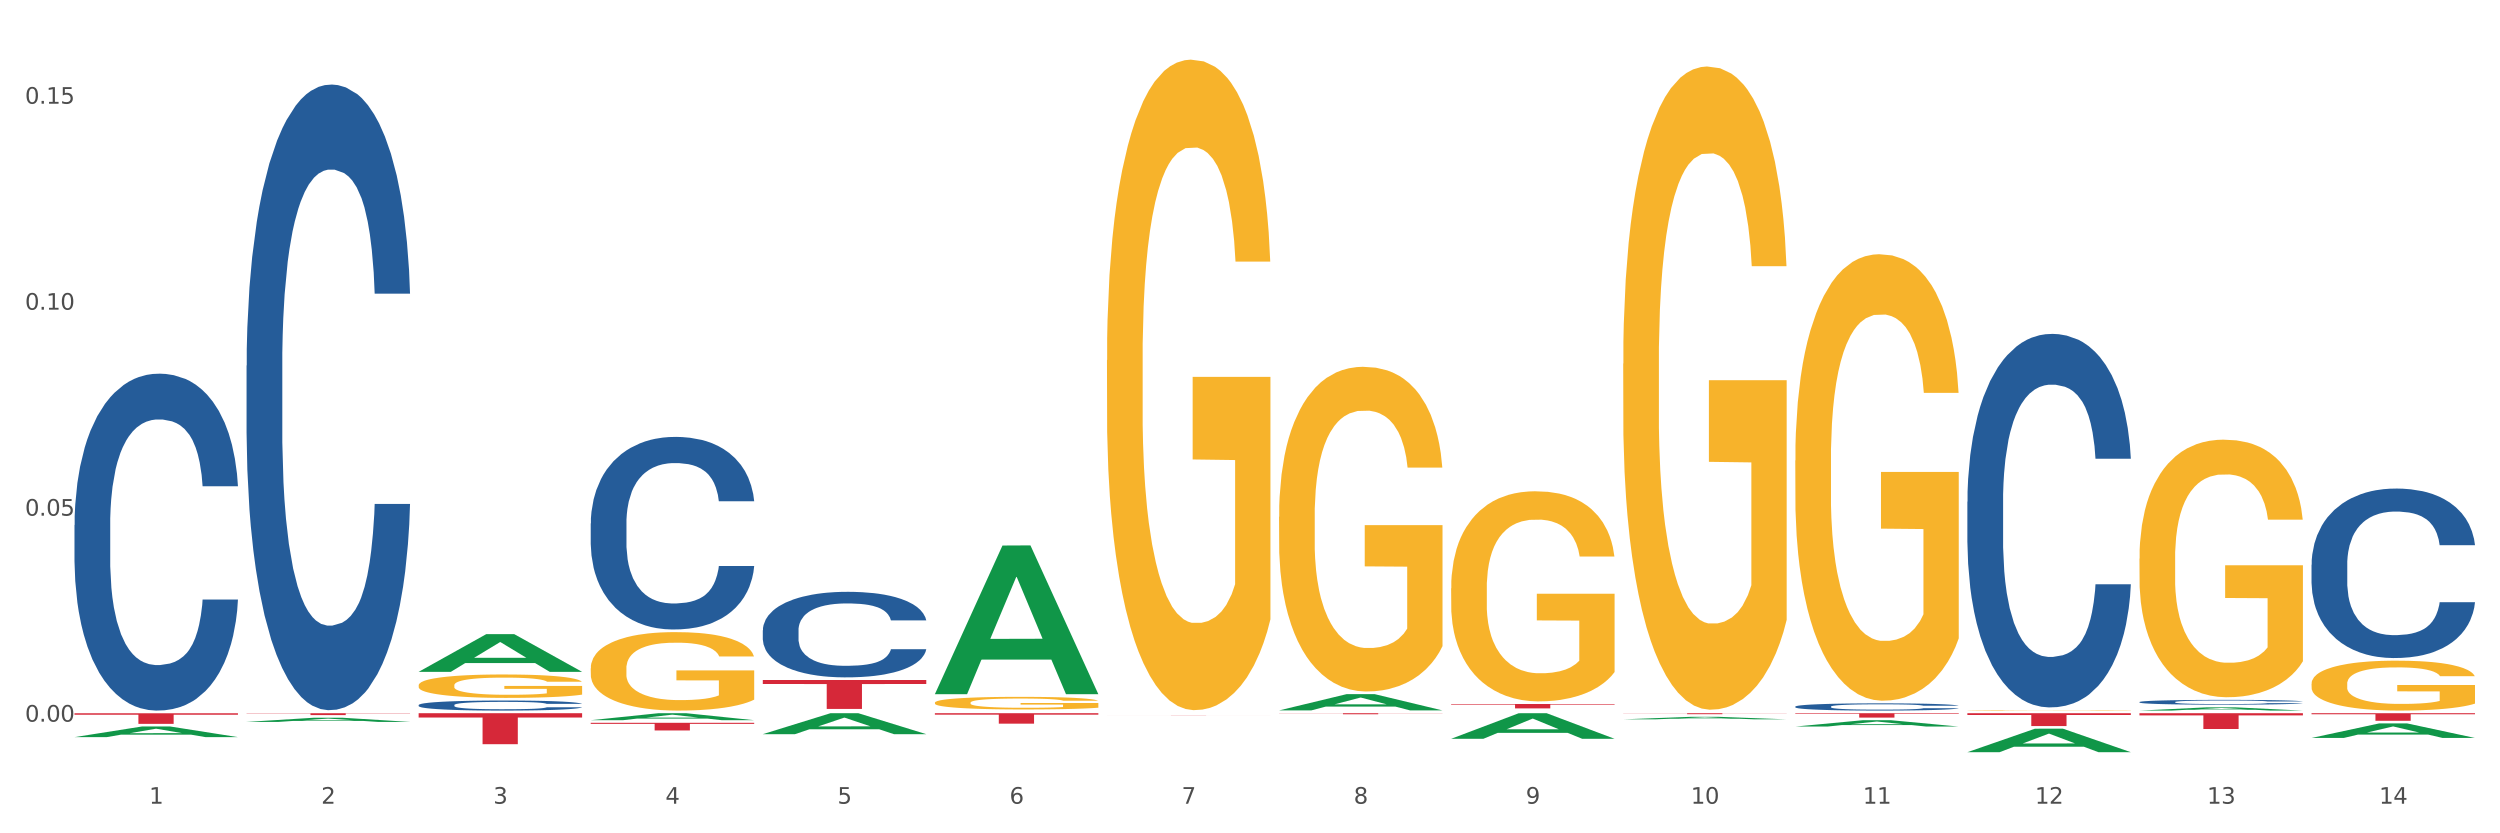 <?xml version="1.0" encoding="utf-8" standalone="no"?>
<!DOCTYPE svg PUBLIC "-//W3C//DTD SVG 1.1//EN"
  "http://www.w3.org/Graphics/SVG/1.1/DTD/svg11.dtd">
<svg xmlns:xlink="http://www.w3.org/1999/xlink" width="1080pt" height="360pt" viewBox="0 0 1080 360" xmlns="http://www.w3.org/2000/svg" version="1.1">
 <rect x="0" y="0" width="1080" height="360" fill="#333333" stroke="none"/>
 <defs>
  <style type="text/css">*{stroke-linejoin: round; stroke-linecap: butt}</style>
 </defs>
 <g id="figure_1">
  <g id="patch_1">
   <path d="M 0 360 
L 1080 360 
L 1080 0 
L 0 0 
z
" style="fill: #ffffff; stroke: #ffffff; stroke-linejoin: miter"/>
  </g>
  <g id="axes_1">
   <g id="matplotlib.axis_1">
    <g id="xtick_1">
     <g id="text_1">
      <!-- 1 -->
      <g style="fill: #4d4d4d" transform="translate(64.432 347.204) scale(0.096 -0.096)">
       <defs>
        <path id="DejaVuSans-31" d="M 794 531 
L 1825 531 
L 1825 4091 
L 703 3866 
L 703 4441 
L 1819 4666 
L 2450 4666 
L 2450 531 
L 3481 531 
L 3481 0 
L 794 0 
L 794 531 
z
" transform="scale(0.016)"/>
       </defs>
       <use xlink:href="#DejaVuSans-31"/>
      </g>
     </g>
    </g>
    <g id="xtick_2">
     <g id="text_2">
      <!-- 2 -->
      <g style="fill: #4d4d4d" transform="translate(138.771 347.204) scale(0.096 -0.096)">
       <defs>
        <path id="DejaVuSans-32" d="M 1228 531 
L 3431 531 
L 3431 0 
L 469 0 
L 469 531 
Q 828 903 1448 1529 
Q 2069 2156 2228 2338 
Q 2531 2678 2651 2914 
Q 2772 3150 2772 3378 
Q 2772 3750 2511 3984 
Q 2250 4219 1831 4219 
Q 1534 4219 1204 4116 
Q 875 4013 500 3803 
L 500 4441 
Q 881 4594 1212 4672 
Q 1544 4750 1819 4750 
Q 2544 4750 2975 4387 
Q 3406 4025 3406 3419 
Q 3406 3131 3298 2873 
Q 3191 2616 2906 2266 
Q 2828 2175 2409 1742 
Q 1991 1309 1228 531 
z
" transform="scale(0.016)"/>
       </defs>
       <use xlink:href="#DejaVuSans-32"/>
      </g>
     </g>
    </g>
    <g id="xtick_3">
     <g id="text_3">
      <!-- 3 -->
      <g style="fill: #4d4d4d" transform="translate(213.109 347.204) scale(0.096 -0.096)">
       <defs>
        <path id="DejaVuSans-33" d="M 2597 2516 
Q 3050 2419 3304 2112 
Q 3559 1806 3559 1356 
Q 3559 666 3084 287 
Q 2609 -91 1734 -91 
Q 1441 -91 1130 -33 
Q 819 25 488 141 
L 488 750 
Q 750 597 1062 519 
Q 1375 441 1716 441 
Q 2309 441 2620 675 
Q 2931 909 2931 1356 
Q 2931 1769 2642 2001 
Q 2353 2234 1838 2234 
L 1294 2234 
L 1294 2753 
L 1863 2753 
Q 2328 2753 2575 2939 
Q 2822 3125 2822 3475 
Q 2822 3834 2567 4026 
Q 2313 4219 1838 4219 
Q 1578 4219 1281 4162 
Q 984 4106 628 3988 
L 628 4550 
Q 988 4650 1302 4700 
Q 1616 4750 1894 4750 
Q 2613 4750 3031 4423 
Q 3450 4097 3450 3541 
Q 3450 3153 3228 2886 
Q 3006 2619 2597 2516 
z
" transform="scale(0.016)"/>
       </defs>
       <use xlink:href="#DejaVuSans-33"/>
      </g>
     </g>
    </g>
    <g id="xtick_4">
     <g id="text_4">
      <!-- 4 -->
      <g style="fill: #4d4d4d" transform="translate(287.448 347.204) scale(0.096 -0.096)">
       <defs>
        <path id="DejaVuSans-34" d="M 2419 4116 
L 825 1625 
L 2419 1625 
L 2419 4116 
z
M 2253 4666 
L 3047 4666 
L 3047 1625 
L 3713 1625 
L 3713 1100 
L 3047 1100 
L 3047 0 
L 2419 0 
L 2419 1100 
L 313 1100 
L 313 1709 
L 2253 4666 
z
" transform="scale(0.016)"/>
       </defs>
       <use xlink:href="#DejaVuSans-34"/>
      </g>
     </g>
    </g>
    <g id="xtick_5">
     <g id="text_5">
      <!-- 5 -->
      <g style="fill: #4d4d4d" transform="translate(361.787 347.204) scale(0.096 -0.096)">
       <defs>
        <path id="DejaVuSans-35" d="M 691 4666 
L 3169 4666 
L 3169 4134 
L 1269 4134 
L 1269 2991 
Q 1406 3038 1543 3061 
Q 1681 3084 1819 3084 
Q 2600 3084 3056 2656 
Q 3513 2228 3513 1497 
Q 3513 744 3044 326 
Q 2575 -91 1722 -91 
Q 1428 -91 1123 -41 
Q 819 9 494 109 
L 494 744 
Q 775 591 1075 516 
Q 1375 441 1709 441 
Q 2250 441 2565 725 
Q 2881 1009 2881 1497 
Q 2881 1984 2565 2268 
Q 2250 2553 1709 2553 
Q 1456 2553 1204 2497 
Q 953 2441 691 2322 
L 691 4666 
z
" transform="scale(0.016)"/>
       </defs>
       <use xlink:href="#DejaVuSans-35"/>
      </g>
     </g>
    </g>
    <g id="xtick_6">
     <g id="text_6">
      <!-- 6 -->
      <g style="fill: #4d4d4d" transform="translate(436.125 347.204) scale(0.096 -0.096)">
       <defs>
        <path id="DejaVuSans-36" d="M 2113 2584 
Q 1688 2584 1439 2293 
Q 1191 2003 1191 1497 
Q 1191 994 1439 701 
Q 1688 409 2113 409 
Q 2538 409 2786 701 
Q 3034 994 3034 1497 
Q 3034 2003 2786 2293 
Q 2538 2584 2113 2584 
z
M 3366 4563 
L 3366 3988 
Q 3128 4100 2886 4159 
Q 2644 4219 2406 4219 
Q 1781 4219 1451 3797 
Q 1122 3375 1075 2522 
Q 1259 2794 1537 2939 
Q 1816 3084 2150 3084 
Q 2853 3084 3261 2657 
Q 3669 2231 3669 1497 
Q 3669 778 3244 343 
Q 2819 -91 2113 -91 
Q 1303 -91 875 529 
Q 447 1150 447 2328 
Q 447 3434 972 4092 
Q 1497 4750 2381 4750 
Q 2619 4750 2861 4703 
Q 3103 4656 3366 4563 
z
" transform="scale(0.016)"/>
       </defs>
       <use xlink:href="#DejaVuSans-36"/>
      </g>
     </g>
    </g>
    <g id="xtick_7">
     <g id="text_7">
      <!-- 7 -->
      <g style="fill: #4d4d4d" transform="translate(510.464 347.204) scale(0.096 -0.096)">
       <defs>
        <path id="DejaVuSans-37" d="M 525 4666 
L 3525 4666 
L 3525 4397 
L 1831 0 
L 1172 0 
L 2766 4134 
L 525 4134 
L 525 4666 
z
" transform="scale(0.016)"/>
       </defs>
       <use xlink:href="#DejaVuSans-37"/>
      </g>
     </g>
    </g>
    <g id="xtick_8">
     <g id="text_8">
      <!-- 8 -->
      <g style="fill: #4d4d4d" transform="translate(584.803 347.204) scale(0.096 -0.096)">
       <defs>
        <path id="DejaVuSans-38" d="M 2034 2216 
Q 1584 2216 1326 1975 
Q 1069 1734 1069 1313 
Q 1069 891 1326 650 
Q 1584 409 2034 409 
Q 2484 409 2743 651 
Q 3003 894 3003 1313 
Q 3003 1734 2745 1975 
Q 2488 2216 2034 2216 
z
M 1403 2484 
Q 997 2584 770 2862 
Q 544 3141 544 3541 
Q 544 4100 942 4425 
Q 1341 4750 2034 4750 
Q 2731 4750 3128 4425 
Q 3525 4100 3525 3541 
Q 3525 3141 3298 2862 
Q 3072 2584 2669 2484 
Q 3125 2378 3379 2068 
Q 3634 1759 3634 1313 
Q 3634 634 3220 271 
Q 2806 -91 2034 -91 
Q 1263 -91 848 271 
Q 434 634 434 1313 
Q 434 1759 690 2068 
Q 947 2378 1403 2484 
z
M 1172 3481 
Q 1172 3119 1398 2916 
Q 1625 2713 2034 2713 
Q 2441 2713 2670 2916 
Q 2900 3119 2900 3481 
Q 2900 3844 2670 4047 
Q 2441 4250 2034 4250 
Q 1625 4250 1398 4047 
Q 1172 3844 1172 3481 
z
" transform="scale(0.016)"/>
       </defs>
       <use xlink:href="#DejaVuSans-38"/>
      </g>
     </g>
    </g>
    <g id="xtick_9">
     <g id="text_9">
      <!-- 9 -->
      <g style="fill: #4d4d4d" transform="translate(659.142 347.204) scale(0.096 -0.096)">
       <defs>
        <path id="DejaVuSans-39" d="M 703 97 
L 703 672 
Q 941 559 1184 500 
Q 1428 441 1663 441 
Q 2288 441 2617 861 
Q 2947 1281 2994 2138 
Q 2813 1869 2534 1725 
Q 2256 1581 1919 1581 
Q 1219 1581 811 2004 
Q 403 2428 403 3163 
Q 403 3881 828 4315 
Q 1253 4750 1959 4750 
Q 2769 4750 3195 4129 
Q 3622 3509 3622 2328 
Q 3622 1225 3098 567 
Q 2575 -91 1691 -91 
Q 1453 -91 1209 -44 
Q 966 3 703 97 
z
M 1959 2075 
Q 2384 2075 2632 2365 
Q 2881 2656 2881 3163 
Q 2881 3666 2632 3958 
Q 2384 4250 1959 4250 
Q 1534 4250 1286 3958 
Q 1038 3666 1038 3163 
Q 1038 2656 1286 2365 
Q 1534 2075 1959 2075 
z
" transform="scale(0.016)"/>
       </defs>
       <use xlink:href="#DejaVuSans-39"/>
      </g>
     </g>
    </g>
    <g id="xtick_10">
     <g id="text_10">
      <!-- 10 -->
      <g style="fill: #4d4d4d" transform="translate(730.426 347.204) scale(0.096 -0.096)">
       <defs>
        <path id="DejaVuSans-30" d="M 2034 4250 
Q 1547 4250 1301 3770 
Q 1056 3291 1056 2328 
Q 1056 1369 1301 889 
Q 1547 409 2034 409 
Q 2525 409 2770 889 
Q 3016 1369 3016 2328 
Q 3016 3291 2770 3770 
Q 2525 4250 2034 4250 
z
M 2034 4750 
Q 2819 4750 3233 4129 
Q 3647 3509 3647 2328 
Q 3647 1150 3233 529 
Q 2819 -91 2034 -91 
Q 1250 -91 836 529 
Q 422 1150 422 2328 
Q 422 3509 836 4129 
Q 1250 4750 2034 4750 
z
" transform="scale(0.016)"/>
       </defs>
       <use xlink:href="#DejaVuSans-31"/>
       <use xlink:href="#DejaVuSans-30" transform="translate(63.623 0)"/>
      </g>
     </g>
    </g>
    <g id="xtick_11">
     <g id="text_11">
      <!-- 11 -->
      <g style="fill: #4d4d4d" transform="translate(804.765 347.204) scale(0.096 -0.096)">
       <use xlink:href="#DejaVuSans-31"/>
       <use xlink:href="#DejaVuSans-31" transform="translate(63.623 0)"/>
      </g>
     </g>
    </g>
    <g id="xtick_12">
     <g id="text_12">
      <!-- 12 -->
      <g style="fill: #4d4d4d" transform="translate(879.104 347.204) scale(0.096 -0.096)">
       <use xlink:href="#DejaVuSans-31"/>
       <use xlink:href="#DejaVuSans-32" transform="translate(63.623 0)"/>
      </g>
     </g>
    </g>
    <g id="xtick_13">
     <g id="text_13">
      <!-- 13 -->
      <g style="fill: #4d4d4d" transform="translate(953.442 347.204) scale(0.096 -0.096)">
       <use xlink:href="#DejaVuSans-31"/>
       <use xlink:href="#DejaVuSans-33" transform="translate(63.623 0)"/>
      </g>
     </g>
    </g>
    <g id="xtick_14">
     <g id="text_14">
      <!-- 14 -->
      <g style="fill: #4d4d4d" transform="translate(1027.781 347.204) scale(0.096 -0.096)">
       <use xlink:href="#DejaVuSans-31"/>
       <use xlink:href="#DejaVuSans-34" transform="translate(63.623 0)"/>
      </g>
     </g>
    </g>
    <g id="xtick_15"/>
    <g id="xtick_16"/>
    <g id="xtick_17"/>
    <g id="xtick_18"/>
    <g id="xtick_19"/>
    <g id="xtick_20"/>
    <g id="xtick_21"/>
    <g id="xtick_22"/>
    <g id="xtick_23"/>
    <g id="xtick_24"/>
    <g id="xtick_25"/>
    <g id="xtick_26"/>
    <g id="xtick_27"/>
   </g>
   <g id="matplotlib.axis_2">
    <g id="ytick_1">
     <g id="text_15">
      <!-- 0.00 -->
      <g style="fill: #4d4d4d" transform="translate(10.8 311.755) scale(0.096 -0.096)">
       <defs>
        <path id="DejaVuSans-2e" d="M 684 794 
L 1344 794 
L 1344 0 
L 684 0 
L 684 794 
z
" transform="scale(0.016)"/>
       </defs>
       <use xlink:href="#DejaVuSans-30"/>
       <use xlink:href="#DejaVuSans-2e" transform="translate(63.623 0)"/>
       <use xlink:href="#DejaVuSans-30" transform="translate(95.41 0)"/>
       <use xlink:href="#DejaVuSans-30" transform="translate(159.033 0)"/>
      </g>
     </g>
    </g>
    <g id="ytick_2">
     <g id="text_16">
      <!-- 0.05 -->
      <g style="fill: #4d4d4d" transform="translate(10.8 222.772) scale(0.096 -0.096)">
       <use xlink:href="#DejaVuSans-30"/>
       <use xlink:href="#DejaVuSans-2e" transform="translate(63.623 0)"/>
       <use xlink:href="#DejaVuSans-30" transform="translate(95.41 0)"/>
       <use xlink:href="#DejaVuSans-35" transform="translate(159.033 0)"/>
      </g>
     </g>
    </g>
    <g id="ytick_3">
     <g id="text_17">
      <!-- 0.10 -->
      <g style="fill: #4d4d4d" transform="translate(10.8 133.79) scale(0.096 -0.096)">
       <use xlink:href="#DejaVuSans-30"/>
       <use xlink:href="#DejaVuSans-2e" transform="translate(63.623 0)"/>
       <use xlink:href="#DejaVuSans-31" transform="translate(95.41 0)"/>
       <use xlink:href="#DejaVuSans-30" transform="translate(159.033 0)"/>
      </g>
     </g>
    </g>
    <g id="ytick_4">
     <g id="text_18">
      <!-- 0.15 -->
      <g style="fill: #4d4d4d" transform="translate(10.8 44.808) scale(0.096 -0.096)">
       <use xlink:href="#DejaVuSans-30"/>
       <use xlink:href="#DejaVuSans-2e" transform="translate(63.623 0)"/>
       <use xlink:href="#DejaVuSans-31" transform="translate(95.41 0)"/>
       <use xlink:href="#DejaVuSans-35" transform="translate(159.033 0)"/>
      </g>
     </g>
    </g>
    <g id="ytick_5"/>
    <g id="ytick_6"/>
    <g id="ytick_7"/>
   </g>
   <g id="PolyCollection_1">
    <path d="M 32.175 318.436 
L 32.248 318.431 
L 61.37 313.837 
L 73.456 313.833 
L 102.797 318.444 
L 88.818 318.444 
L 82.484 317.37 
L 52.415 317.37 
L 52.197 317.388 
L 46.081 318.444 
L 32.175 318.444 
L 32.175 318.436 
L 56.201 316.73 
L 78.698 316.725 
L 67.559 314.816 
L 67.413 314.807 
L 67.267 314.82 
L 56.128 316.725 
L 56.201 316.73 
L 32.175 318.436 
z
" clip-path="url(#p8270bb021e)" style="fill: #109648"/>
    <path d="M 849.901 308.108 
L 920.523 308.108 
L 920.523 308.879 
L 892.742 308.884 
L 892.742 313.661 
L 877.514 313.661 
L 877.514 308.884 
L 849.901 308.879 
L 849.901 308.113 
L 849.901 308.108 
z
" clip-path="url(#p8270bb021e)" style="fill: #d62839"/>
    <path d="M 775.562 308.108 
L 846.184 308.108 
L 846.184 308.37 
L 818.404 308.372 
L 818.404 309.996 
L 803.175 309.996 
L 803.175 308.372 
L 775.562 308.37 
L 775.562 308.109 
L 775.562 308.108 
z
" clip-path="url(#p8270bb021e)" style="fill: #d62839"/>
    <path d="M 701.223 308.108 
L 771.845 308.108 
L 771.845 308.167 
L 744.065 308.167 
L 744.065 308.532 
L 728.836 308.532 
L 728.836 308.167 
L 701.223 308.167 
L 701.223 308.108 
L 701.223 308.108 
z
" clip-path="url(#p8270bb021e)" style="fill: #d62839"/>
    <path d="M 626.885 304.132 
L 697.506 304.132 
L 697.506 304.396 
L 669.726 304.398 
L 669.726 306.033 
L 654.497 306.033 
L 654.497 304.398 
L 626.885 304.396 
L 626.885 304.134 
L 626.885 304.132 
z
" clip-path="url(#p8270bb021e)" style="fill: #d62839"/>
    <path d="M 552.546 308.108 
L 623.168 308.108 
L 623.168 308.171 
L 595.388 308.171 
L 595.388 308.564 
L 580.159 308.564 
L 580.159 308.171 
L 552.546 308.171 
L 552.546 308.108 
L 552.546 308.108 
z
" clip-path="url(#p8270bb021e)" style="fill: #d62839"/>
    <path d="M 478.207 309.242 
L 548.829 309.242 
L 548.829 309.251 
L 521.049 309.251 
L 521.049 309.306 
L 505.82 309.306 
L 505.82 309.251 
L 478.207 309.251 
L 478.207 309.242 
L 478.207 309.242 
z
" clip-path="url(#p8270bb021e)" style="fill: #d62839"/>
    <path d="M 106.514 157.965 
L 106.597 157.718 
L 106.597 150.807 
L 106.848 141.427 
L 107.766 124.149 
L 108.935 111.066 
L 110.938 95.763 
L 112.023 89.345 
L 113.442 82.187 
L 116.364 70.586 
L 119.703 60.712 
L 122.04 55.282 
L 123.794 51.826 
L 127.717 45.656 
L 129.971 42.94 
L 132.308 40.719 
L 134.312 39.238 
L 137.651 37.51 
L 140.322 36.77 
L 143.411 36.523 
L 145.998 36.77 
L 149.421 37.757 
L 154.43 40.719 
L 156.35 42.447 
L 158.937 45.409 
L 161.609 49.358 
L 163.779 53.307 
L 166.283 58.985 
L 168.871 66.39 
L 171.376 75.769 
L 173.129 84.408 
L 174.548 93.541 
L 175.8 104.649 
L 176.718 116.744 
L 177.135 126.864 
L 161.859 126.864 
L 161.442 117.731 
L 160.607 107.858 
L 159.772 101.193 
L 158.854 95.763 
L 157.435 89.592 
L 156.183 85.643 
L 154.096 80.953 
L 152.176 77.991 
L 150.59 76.263 
L 148.67 74.782 
L 144.579 73.301 
L 141.658 73.301 
L 139.821 73.795 
L 137.567 75.029 
L 135.647 76.757 
L 133.393 79.719 
L 131.64 82.927 
L 129.887 87.124 
L 128.886 90.086 
L 127.383 95.516 
L 126.381 99.959 
L 125.046 107.611 
L 124.294 113.041 
L 122.959 127.111 
L 122.374 137.478 
L 122.124 144.636 
L 121.957 152.534 
L 121.957 191.04 
L 122.458 208.319 
L 122.875 215.724 
L 123.543 224.116 
L 124.795 234.977 
L 126.632 245.591 
L 128.552 253.243 
L 130.138 257.932 
L 131.64 261.388 
L 133.143 264.103 
L 134.979 266.572 
L 136.482 268.053 
L 138.736 269.534 
L 141.407 270.274 
L 143.494 270.274 
L 147.751 269.04 
L 149.671 267.806 
L 151.508 266.078 
L 153.511 263.363 
L 155.097 260.401 
L 156.016 258.179 
L 157.518 253.489 
L 158.687 248.553 
L 159.689 242.876 
L 160.357 237.939 
L 161.108 230.534 
L 161.692 222.142 
L 161.859 217.699 
L 177.135 217.699 
L 176.802 226.585 
L 176.217 235.224 
L 175.049 246.825 
L 174.13 253.489 
L 172.711 261.635 
L 171.209 268.546 
L 169.122 276.198 
L 167.202 281.875 
L 165.198 286.812 
L 163.028 291.255 
L 159.104 297.426 
L 157.685 299.154 
L 154.68 302.116 
L 152.343 303.843 
L 148.92 305.571 
L 145.414 306.559 
L 141.741 306.805 
L 138.486 306.312 
L 134.896 304.831 
L 132.642 303.35 
L 130.138 301.128 
L 127.216 297.673 
L 124.461 293.476 
L 121.874 288.54 
L 119.453 282.863 
L 117.199 276.445 
L 114.277 265.831 
L 112.107 255.464 
L 110.521 245.838 
L 109.435 237.692 
L 108.35 227.325 
L 107.766 220.167 
L 106.848 202.889 
L 106.514 186.844 
L 106.514 157.965 
z
" clip-path="url(#p8270bb021e)" style="fill: #255c99"/>
    <path d="M 329.53 293.758 
L 400.152 293.758 
L 400.152 295.494 
L 372.371 295.506 
L 372.371 306.255 
L 357.143 306.255 
L 357.143 295.506 
L 329.53 295.494 
L 329.53 293.769 
L 329.53 293.758 
z
" clip-path="url(#p8270bb021e)" style="fill: #d62839"/>
    <path d="M 255.191 312.258 
L 325.813 312.258 
L 325.813 312.717 
L 298.033 312.72 
L 298.033 315.561 
L 282.804 315.561 
L 282.804 312.72 
L 255.191 312.717 
L 255.191 312.261 
L 255.191 312.258 
z
" clip-path="url(#p8270bb021e)" style="fill: #d62839"/>
    <path d="M 180.852 308.108 
L 251.474 308.108 
L 251.474 309.969 
L 223.694 309.981 
L 223.694 321.499 
L 208.465 321.499 
L 208.465 309.981 
L 180.852 309.969 
L 180.852 308.12 
L 180.852 308.108 
z
" clip-path="url(#p8270bb021e)" style="fill: #d62839"/>
    <path d="M 106.514 308.108 
L 177.135 308.108 
L 177.135 308.221 
L 149.355 308.221 
L 149.355 308.921 
L 134.126 308.921 
L 134.126 308.221 
L 106.514 308.221 
L 106.514 308.108 
L 106.514 308.108 
z
" clip-path="url(#p8270bb021e)" style="fill: #d62839"/>
    <path d="M 32.175 308.135 
L 102.797 308.135 
L 102.797 308.769 
L 75.017 308.774 
L 75.017 312.703 
L 59.788 312.703 
L 59.788 308.774 
L 32.175 308.769 
L 32.175 308.139 
L 32.175 308.135 
z
" clip-path="url(#p8270bb021e)" style="fill: #d62839"/>
    <path d="M 998.578 295.375 
L 998.662 295.355 
L 998.662 294.646 
L 998.828 294.036 
L 999.662 292.558 
L 1000.913 291.337 
L 1001.83 290.687 
L 1002.747 290.155 
L 1003.831 289.623 
L 1005.165 289.071 
L 1007.583 288.264 
L 1009.084 287.85 
L 1010.918 287.416 
L 1014.253 286.786 
L 1016.671 286.432 
L 1019.173 286.136 
L 1023.258 285.781 
L 1025.926 285.624 
L 1028.761 285.506 
L 1032.18 285.427 
L 1034.765 285.407 
L 1040.434 285.466 
L 1045.27 285.644 
L 1047.605 285.781 
L 1050.607 286.018 
L 1052.191 286.175 
L 1054.775 286.491 
L 1057.444 286.904 
L 1059.278 287.259 
L 1062.029 287.929 
L 1064.114 288.598 
L 1066.032 289.426 
L 1067.032 289.997 
L 1067.783 290.529 
L 1068.45 291.14 
L 1069.117 292.105 
L 1054.108 292.105 
L 1053.525 291.416 
L 1052.608 290.765 
L 1051.274 290.135 
L 1050.106 289.741 
L 1048.105 289.249 
L 1046.271 288.933 
L 1044.353 288.697 
L 1042.019 288.5 
L 1040.184 288.401 
L 1037.599 288.323 
L 1032.513 288.342 
L 1029.095 288.5 
L 1026.76 288.697 
L 1025.259 288.874 
L 1023.925 289.071 
L 1022.425 289.347 
L 1020.674 289.761 
L 1019.423 290.135 
L 1018.172 290.608 
L 1017.172 291.081 
L 1016.255 291.632 
L 1015.504 292.223 
L 1014.92 292.834 
L 1014.42 293.582 
L 1014.003 294.824 
L 1014.003 297.522 
L 1014.17 298.133 
L 1014.587 298.941 
L 1015.087 299.551 
L 1015.921 300.28 
L 1016.671 300.773 
L 1018.089 301.482 
L 1019.673 302.073 
L 1020.924 302.447 
L 1022.174 302.762 
L 1024.342 303.196 
L 1026.76 303.55 
L 1028.845 303.767 
L 1031.68 303.964 
L 1033.597 304.043 
L 1035.265 304.082 
L 1039.35 304.082 
L 1042.269 304.023 
L 1045.52 303.885 
L 1048.022 303.708 
L 1050.106 303.491 
L 1052.441 303.137 
L 1053.942 302.802 
L 1053.942 298.685 
L 1035.598 298.665 
L 1035.598 295.927 
L 1069.2 295.927 
L 1069.2 303.964 
L 1067.783 304.378 
L 1066.198 304.752 
L 1064.531 305.087 
L 1062.029 305.501 
L 1059.028 305.895 
L 1056.36 306.17 
L 1053.525 306.407 
L 1050.19 306.624 
L 1045.854 306.821 
L 1043.186 306.899 
L 1039.851 306.958 
L 1035.932 306.978 
L 1032.513 306.939 
L 1029.178 306.84 
L 1025.676 306.663 
L 1022.258 306.407 
L 1019.673 306.151 
L 1017.088 305.836 
L 1014.337 305.422 
L 1012.169 305.028 
L 1010.501 304.673 
L 1008.667 304.22 
L 1006.666 303.629 
L 1005.165 303.097 
L 1003.831 302.546 
L 1002.414 301.837 
L 1001.413 301.226 
L 1000.413 300.458 
L 999.829 299.886 
L 999.162 299 
L 998.662 297.759 
L 998.578 295.375 
z
" clip-path="url(#p8270bb021e)" style="fill: #f7b32b"/>
    <path d="M 924.24 241.354 
L 924.323 241.252 
L 924.323 237.594 
L 924.49 234.443 
L 925.323 226.821 
L 926.574 220.52 
L 927.491 217.166 
L 928.408 214.422 
L 929.492 211.678 
L 930.826 208.833 
L 933.244 204.666 
L 934.745 202.532 
L 936.58 200.296 
L 939.915 197.044 
L 942.333 195.215 
L 944.834 193.69 
L 948.92 191.861 
L 951.588 191.048 
L 954.423 190.438 
L 957.841 190.031 
L 960.426 189.93 
L 966.096 190.235 
L 970.932 191.149 
L 973.266 191.861 
L 976.268 193.08 
L 977.852 193.893 
L 980.437 195.519 
L 983.105 197.654 
L 984.939 199.483 
L 987.691 202.938 
L 989.775 206.394 
L 991.693 210.662 
L 992.693 213.609 
L 993.444 216.353 
L 994.111 219.504 
L 994.778 224.484 
L 979.77 224.484 
L 979.186 220.927 
L 978.269 217.573 
L 976.935 214.321 
L 975.768 212.288 
L 973.766 209.747 
L 971.932 208.121 
L 970.014 206.902 
L 967.68 205.886 
L 965.845 205.377 
L 963.261 204.971 
L 958.175 205.073 
L 954.756 205.886 
L 952.422 206.902 
L 950.921 207.817 
L 949.587 208.833 
L 948.086 210.256 
L 946.335 212.39 
L 945.084 214.321 
L 943.834 216.76 
L 942.833 219.199 
L 941.916 222.045 
L 941.165 225.093 
L 940.582 228.244 
L 940.081 232.106 
L 939.665 238.508 
L 939.665 252.432 
L 939.831 255.582 
L 940.248 259.749 
L 940.749 262.899 
L 941.582 266.66 
L 942.333 269.2 
L 943.75 272.859 
L 945.334 275.908 
L 946.585 277.839 
L 947.836 279.465 
L 950.004 281.701 
L 952.422 283.53 
L 954.506 284.648 
L 957.341 285.664 
L 959.259 286.071 
L 960.926 286.274 
L 965.012 286.274 
L 967.93 285.969 
L 971.182 285.258 
L 973.683 284.343 
L 975.768 283.225 
L 978.102 281.396 
L 979.603 279.668 
L 979.603 258.428 
L 961.26 258.326 
L 961.26 244.2 
L 994.861 244.2 
L 994.861 285.664 
L 993.444 287.798 
L 991.86 289.729 
L 990.192 291.457 
L 987.691 293.591 
L 984.689 295.624 
L 982.021 297.047 
L 979.186 298.266 
L 975.851 299.384 
L 971.515 300.4 
L 968.847 300.807 
L 965.512 301.112 
L 961.593 301.213 
L 958.175 301.01 
L 954.84 300.502 
L 951.338 299.587 
L 947.919 298.266 
L 945.334 296.945 
L 942.75 295.319 
L 939.998 293.185 
L 937.83 291.152 
L 936.163 289.323 
L 934.328 286.985 
L 932.327 283.937 
L 930.826 281.193 
L 929.492 278.347 
L 928.075 274.688 
L 927.074 271.538 
L 926.074 267.574 
L 925.49 264.627 
L 924.823 260.054 
L 924.323 253.651 
L 924.24 241.354 
z
" clip-path="url(#p8270bb021e)" style="fill: #f7b32b"/>
    <path d="M 924.24 308.108 
L 994.861 308.108 
L 994.861 309.054 
L 967.081 309.06 
L 967.081 314.919 
L 951.852 314.919 
L 951.852 309.06 
L 924.24 309.054 
L 924.24 308.114 
L 924.24 308.108 
z
" clip-path="url(#p8270bb021e)" style="fill: #d62839"/>
    <path d="M 849.901 306.848 
L 849.984 306.848 
L 849.984 306.84 
L 850.151 306.833 
L 850.985 306.816 
L 852.235 306.803 
L 853.153 306.795 
L 854.07 306.789 
L 855.154 306.783 
L 856.488 306.777 
L 858.906 306.768 
L 860.407 306.763 
L 862.241 306.759 
L 865.576 306.751 
L 867.994 306.747 
L 870.495 306.744 
L 874.581 306.74 
L 877.249 306.738 
L 880.084 306.737 
L 883.502 306.736 
L 886.087 306.736 
L 891.757 306.737 
L 896.593 306.739 
L 898.927 306.74 
L 901.929 306.743 
L 903.513 306.745 
L 906.098 306.748 
L 908.766 306.753 
L 910.601 306.757 
L 913.352 306.764 
L 915.436 306.772 
L 917.354 306.781 
L 918.355 306.787 
L 919.105 306.793 
L 919.772 306.8 
L 920.439 306.811 
L 905.431 306.811 
L 904.847 306.803 
L 903.93 306.796 
L 902.596 306.789 
L 901.429 306.785 
L 899.428 306.779 
L 897.593 306.776 
L 895.676 306.773 
L 893.341 306.771 
L 891.507 306.77 
L 888.922 306.769 
L 883.836 306.769 
L 880.417 306.771 
L 878.083 306.773 
L 876.582 306.775 
L 875.248 306.777 
L 873.747 306.78 
L 871.996 306.785 
L 870.745 306.789 
L 869.495 306.794 
L 868.494 306.8 
L 867.577 306.806 
L 866.827 306.812 
L 866.243 306.819 
L 865.743 306.828 
L 865.326 306.842 
L 865.326 306.872 
L 865.493 306.879 
L 865.91 306.888 
L 866.41 306.895 
L 867.244 306.903 
L 867.994 306.908 
L 869.411 306.916 
L 870.996 306.923 
L 872.246 306.927 
L 873.497 306.931 
L 875.665 306.936 
L 878.083 306.94 
L 880.167 306.942 
L 883.002 306.944 
L 884.92 306.945 
L 886.587 306.946 
L 890.673 306.946 
L 893.591 306.945 
L 896.843 306.943 
L 899.344 306.941 
L 901.429 306.939 
L 903.763 306.935 
L 905.264 306.931 
L 905.264 306.885 
L 886.921 306.885 
L 886.921 306.854 
L 920.523 306.854 
L 920.523 306.944 
L 919.105 306.949 
L 917.521 306.953 
L 915.853 306.957 
L 913.352 306.962 
L 910.35 306.966 
L 907.682 306.969 
L 904.847 306.972 
L 901.512 306.974 
L 897.177 306.976 
L 894.508 306.977 
L 891.173 306.978 
L 887.254 306.978 
L 883.836 306.978 
L 880.501 306.977 
L 876.999 306.975 
L 873.58 306.972 
L 870.996 306.969 
L 868.411 306.965 
L 865.659 306.961 
L 863.492 306.956 
L 861.824 306.952 
L 859.99 306.947 
L 857.989 306.941 
L 856.488 306.935 
L 855.154 306.928 
L 853.736 306.92 
L 852.736 306.914 
L 851.735 306.905 
L 851.151 306.899 
L 850.484 306.889 
L 849.984 306.875 
L 849.901 306.848 
z
" clip-path="url(#p8270bb021e)" style="fill: #f7b32b"/>
    <path d="M 701.223 157.128 
L 701.307 156.874 
L 701.307 147.738 
L 701.474 139.871 
L 702.307 120.838 
L 703.558 105.104 
L 704.475 96.729 
L 705.392 89.878 
L 706.476 83.026 
L 707.81 75.92 
L 710.228 65.515 
L 711.729 60.186 
L 713.563 54.603 
L 716.899 46.482 
L 719.317 41.914 
L 721.818 38.107 
L 725.903 33.539 
L 728.572 31.509 
L 731.406 29.986 
L 734.825 28.971 
L 737.41 28.718 
L 743.08 29.479 
L 747.915 31.763 
L 750.25 33.539 
L 753.252 36.585 
L 754.836 38.615 
L 757.421 42.675 
L 760.089 48.004 
L 761.923 52.572 
L 764.675 61.201 
L 766.759 69.829 
L 768.677 80.488 
L 769.677 87.847 
L 770.428 94.699 
L 771.095 102.566 
L 771.762 115.001 
L 756.754 115.001 
L 756.17 106.119 
L 755.253 97.745 
L 753.919 89.624 
L 752.751 84.548 
L 750.75 78.204 
L 748.916 74.143 
L 746.998 71.098 
L 744.664 68.56 
L 742.829 67.291 
L 740.245 66.276 
L 735.159 66.53 
L 731.74 68.56 
L 729.405 71.098 
L 727.905 73.382 
L 726.571 75.92 
L 725.07 79.473 
L 723.319 84.802 
L 722.068 89.624 
L 720.817 95.714 
L 719.817 101.805 
L 718.9 108.911 
L 718.149 116.524 
L 717.566 124.391 
L 717.065 134.035 
L 716.648 150.022 
L 716.648 184.79 
L 716.815 192.657 
L 717.232 203.062 
L 717.732 210.929 
L 718.566 220.318 
L 719.317 226.663 
L 720.734 235.799 
L 722.318 243.412 
L 723.569 248.234 
L 724.82 252.294 
L 726.987 257.877 
L 729.405 262.445 
L 731.49 265.237 
L 734.325 267.774 
L 736.242 268.79 
L 737.91 269.297 
L 741.996 269.297 
L 744.914 268.536 
L 748.166 266.759 
L 750.667 264.475 
L 752.751 261.684 
L 755.086 257.116 
L 756.587 252.802 
L 756.587 199.762 
L 738.244 199.509 
L 738.244 164.234 
L 771.845 164.234 
L 771.845 267.774 
L 770.428 273.104 
L 768.844 277.925 
L 767.176 282.24 
L 764.675 287.569 
L 761.673 292.644 
L 759.005 296.197 
L 756.17 299.243 
L 752.835 302.034 
L 748.499 304.572 
L 745.831 305.587 
L 742.496 306.348 
L 738.577 306.602 
L 735.159 306.095 
L 731.823 304.826 
L 728.321 302.542 
L 724.903 299.243 
L 722.318 295.944 
L 719.733 291.883 
L 716.982 286.554 
L 714.814 281.478 
L 713.147 276.91 
L 711.312 271.073 
L 709.311 263.46 
L 707.81 256.608 
L 706.476 249.503 
L 705.059 240.367 
L 704.058 232.5 
L 703.058 222.602 
L 702.474 215.243 
L 701.807 203.823 
L 701.307 187.835 
L 701.223 157.128 
z
" clip-path="url(#p8270bb021e)" style="fill: #f7b32b"/>
    <path d="M 626.885 254.174 
L 626.968 254.091 
L 626.968 251.106 
L 627.135 248.536 
L 627.969 242.319 
L 629.219 237.179 
L 630.136 234.443 
L 631.054 232.205 
L 632.138 229.967 
L 633.472 227.645 
L 635.89 224.246 
L 637.39 222.505 
L 639.225 220.682 
L 642.56 218.029 
L 644.978 216.537 
L 647.479 215.293 
L 651.565 213.801 
L 654.233 213.138 
L 657.068 212.64 
L 660.486 212.309 
L 663.071 212.226 
L 668.741 212.474 
L 673.577 213.221 
L 675.911 213.801 
L 678.913 214.796 
L 680.497 215.459 
L 683.082 216.785 
L 685.75 218.526 
L 687.584 220.018 
L 690.336 222.837 
L 692.42 225.656 
L 694.338 229.138 
L 695.339 231.542 
L 696.089 233.78 
L 696.756 236.35 
L 697.423 240.412 
L 682.415 240.412 
L 681.831 237.511 
L 680.914 234.775 
L 679.58 232.122 
L 678.413 230.464 
L 676.412 228.391 
L 674.577 227.065 
L 672.66 226.07 
L 670.325 225.241 
L 668.491 224.827 
L 665.906 224.495 
L 660.82 224.578 
L 657.401 225.241 
L 655.067 226.07 
L 653.566 226.816 
L 652.232 227.645 
L 650.731 228.806 
L 648.98 230.547 
L 647.729 232.122 
L 646.479 234.112 
L 645.478 236.101 
L 644.561 238.422 
L 643.811 240.91 
L 643.227 243.479 
L 642.727 246.63 
L 642.31 251.852 
L 642.31 263.21 
L 642.476 265.78 
L 642.893 269.179 
L 643.394 271.749 
L 644.227 274.816 
L 644.978 276.889 
L 646.395 279.873 
L 647.979 282.36 
L 649.23 283.935 
L 650.481 285.262 
L 652.649 287.086 
L 655.067 288.578 
L 657.151 289.49 
L 659.986 290.319 
L 661.904 290.65 
L 663.571 290.816 
L 667.657 290.816 
L 670.575 290.567 
L 673.827 289.987 
L 676.328 289.241 
L 678.413 288.329 
L 680.747 286.837 
L 682.248 285.427 
L 682.248 268.101 
L 663.905 268.018 
L 663.905 256.495 
L 697.506 256.495 
L 697.506 290.319 
L 696.089 292.06 
L 694.505 293.635 
L 692.837 295.044 
L 690.336 296.785 
L 687.334 298.443 
L 684.666 299.604 
L 681.831 300.598 
L 678.496 301.51 
L 674.16 302.339 
L 671.492 302.671 
L 668.157 302.92 
L 664.238 303.003 
L 660.82 302.837 
L 657.485 302.422 
L 653.983 301.676 
L 650.564 300.598 
L 647.979 299.521 
L 645.395 298.194 
L 642.643 296.453 
L 640.475 294.795 
L 638.808 293.303 
L 636.974 291.396 
L 634.972 288.909 
L 633.472 286.671 
L 632.138 284.35 
L 630.72 281.365 
L 629.72 278.795 
L 628.719 275.562 
L 628.135 273.158 
L 627.468 269.428 
L 626.968 264.205 
L 626.885 254.174 
z
" clip-path="url(#p8270bb021e)" style="fill: #f7b32b"/>
    <path d="M 552.546 223.276 
L 552.629 223.148 
L 552.629 218.536 
L 552.796 214.565 
L 553.63 204.957 
L 554.881 197.015 
L 555.798 192.787 
L 556.715 189.328 
L 557.799 185.87 
L 559.133 182.283 
L 561.551 177.03 
L 563.052 174.34 
L 564.886 171.522 
L 568.221 167.423 
L 570.639 165.117 
L 573.141 163.195 
L 577.226 160.889 
L 579.894 159.864 
L 582.729 159.096 
L 586.148 158.583 
L 588.732 158.455 
L 594.402 158.84 
L 599.238 159.993 
L 601.573 160.889 
L 604.574 162.427 
L 606.158 163.451 
L 608.743 165.501 
L 611.411 168.191 
L 613.246 170.497 
L 615.997 174.853 
L 618.082 179.208 
L 619.999 184.589 
L 621 188.304 
L 621.75 191.762 
L 622.417 195.734 
L 623.084 202.011 
L 608.076 202.011 
L 607.493 197.527 
L 606.575 193.3 
L 605.241 189.2 
L 604.074 186.638 
L 602.073 183.436 
L 600.239 181.386 
L 598.321 179.849 
L 595.986 178.568 
L 594.152 177.927 
L 591.567 177.415 
L 586.481 177.543 
L 583.063 178.568 
L 580.728 179.849 
L 579.227 181.002 
L 577.893 182.283 
L 576.392 184.076 
L 574.641 186.766 
L 573.391 189.2 
L 572.14 192.275 
L 571.139 195.349 
L 570.222 198.936 
L 569.472 202.779 
L 568.888 206.751 
L 568.388 211.619 
L 567.971 219.689 
L 567.971 237.239 
L 568.138 241.211 
L 568.555 246.463 
L 569.055 250.434 
L 569.889 255.174 
L 570.639 258.377 
L 572.057 262.988 
L 573.641 266.831 
L 574.891 269.265 
L 576.142 271.315 
L 578.31 274.133 
L 580.728 276.439 
L 582.812 277.848 
L 585.647 279.129 
L 587.565 279.642 
L 589.233 279.898 
L 593.318 279.898 
L 596.236 279.514 
L 599.488 278.617 
L 601.99 277.464 
L 604.074 276.055 
L 606.409 273.749 
L 607.909 271.571 
L 607.909 244.797 
L 589.566 244.669 
L 589.566 226.863 
L 623.168 226.863 
L 623.168 279.129 
L 621.75 281.82 
L 620.166 284.254 
L 618.499 286.431 
L 615.997 289.121 
L 612.996 291.684 
L 610.327 293.477 
L 607.493 295.014 
L 604.157 296.423 
L 599.822 297.704 
L 597.154 298.217 
L 593.818 298.601 
L 589.9 298.729 
L 586.481 298.473 
L 583.146 297.833 
L 579.644 296.68 
L 576.226 295.014 
L 573.641 293.349 
L 571.056 291.299 
L 568.305 288.609 
L 566.137 286.047 
L 564.469 283.741 
L 562.635 280.795 
L 560.634 276.952 
L 559.133 273.493 
L 557.799 269.906 
L 556.381 265.294 
L 555.381 261.323 
L 554.38 256.327 
L 553.797 252.612 
L 553.13 246.847 
L 552.629 238.777 
L 552.546 223.276 
z
" clip-path="url(#p8270bb021e)" style="fill: #f7b32b"/>
    <path d="M 478.207 155.624 
L 478.291 155.368 
L 478.291 146.128 
L 478.457 138.172 
L 479.291 118.923 
L 480.542 103.011 
L 481.459 94.542 
L 482.376 87.612 
L 483.46 80.683 
L 484.794 73.496 
L 487.212 62.974 
L 488.713 57.584 
L 490.547 51.938 
L 493.882 43.725 
L 496.3 39.105 
L 498.802 35.256 
L 502.887 30.636 
L 505.555 28.583 
L 508.39 27.043 
L 511.809 26.016 
L 514.394 25.759 
L 520.063 26.529 
L 524.899 28.839 
L 527.234 30.636 
L 530.236 33.716 
L 531.82 35.769 
L 534.405 39.875 
L 537.073 45.265 
L 538.907 49.885 
L 541.658 58.611 
L 543.743 67.337 
L 545.661 78.116 
L 546.661 85.559 
L 547.412 92.488 
L 548.079 100.445 
L 548.746 113.02 
L 533.737 113.02 
L 533.154 104.038 
L 532.237 95.568 
L 530.903 87.355 
L 529.735 82.222 
L 527.734 75.806 
L 525.9 71.7 
L 523.982 68.62 
L 521.648 66.054 
L 519.813 64.77 
L 517.228 63.744 
L 512.142 64 
L 508.724 66.054 
L 506.389 68.62 
L 504.888 70.93 
L 503.554 73.496 
L 502.054 77.089 
L 500.303 82.479 
L 499.052 87.355 
L 497.801 93.515 
L 496.801 99.675 
L 495.884 106.861 
L 495.133 114.56 
L 494.549 122.517 
L 494.049 132.269 
L 493.632 148.438 
L 493.632 183.599 
L 493.799 191.555 
L 494.216 202.078 
L 494.716 210.034 
L 495.55 219.53 
L 496.3 225.946 
L 497.718 235.186 
L 499.302 242.885 
L 500.553 247.762 
L 501.803 251.868 
L 503.971 257.514 
L 506.389 262.134 
L 508.474 264.957 
L 511.309 267.524 
L 513.226 268.55 
L 514.894 269.064 
L 518.979 269.064 
L 521.898 268.294 
L 525.149 266.497 
L 527.651 264.187 
L 529.735 261.364 
L 532.07 256.744 
L 533.571 252.381 
L 533.571 198.742 
L 515.227 198.485 
L 515.227 162.811 
L 548.829 162.811 
L 548.829 267.524 
L 547.412 272.913 
L 545.827 277.79 
L 544.16 282.153 
L 541.658 287.542 
L 538.657 292.675 
L 535.989 296.268 
L 533.154 299.348 
L 529.819 302.171 
L 525.483 304.738 
L 522.815 305.765 
L 519.48 306.534 
L 515.561 306.791 
L 512.142 306.278 
L 508.807 304.995 
L 505.305 302.685 
L 501.887 299.348 
L 499.302 296.012 
L 496.717 291.905 
L 493.966 286.516 
L 491.798 281.383 
L 490.13 276.763 
L 488.296 270.86 
L 486.295 263.161 
L 484.794 256.231 
L 483.46 249.045 
L 482.043 239.805 
L 481.042 231.849 
L 480.042 221.84 
L 479.458 214.397 
L 478.791 202.848 
L 478.291 186.679 
L 478.207 155.624 
z
" clip-path="url(#p8270bb021e)" style="fill: #f7b32b"/>
    <path d="M 403.869 303.555 
L 403.952 303.55 
L 403.952 303.371 
L 404.119 303.217 
L 404.952 302.844 
L 406.203 302.535 
L 407.12 302.371 
L 408.037 302.236 
L 409.121 302.102 
L 410.455 301.963 
L 412.873 301.758 
L 414.374 301.654 
L 416.209 301.544 
L 419.544 301.385 
L 421.962 301.296 
L 424.463 301.221 
L 428.549 301.131 
L 431.217 301.091 
L 434.052 301.062 
L 437.47 301.042 
L 440.055 301.037 
L 445.725 301.052 
L 450.561 301.096 
L 452.895 301.131 
L 455.897 301.191 
L 457.481 301.231 
L 460.066 301.31 
L 462.734 301.415 
L 464.568 301.505 
L 467.32 301.674 
L 469.404 301.843 
L 471.322 302.052 
L 472.322 302.196 
L 473.073 302.331 
L 473.74 302.485 
L 474.407 302.729 
L 459.399 302.729 
L 458.815 302.555 
L 457.898 302.391 
L 456.564 302.231 
L 455.397 302.132 
L 453.396 302.007 
L 451.561 301.928 
L 449.643 301.868 
L 447.309 301.818 
L 445.475 301.793 
L 442.89 301.773 
L 437.804 301.778 
L 434.385 301.818 
L 432.051 301.868 
L 430.55 301.913 
L 429.216 301.963 
L 427.715 302.032 
L 425.964 302.137 
L 424.713 302.231 
L 423.463 302.351 
L 422.462 302.47 
L 421.545 302.61 
L 420.794 302.759 
L 420.211 302.913 
L 419.711 303.102 
L 419.294 303.416 
L 419.294 304.098 
L 419.46 304.252 
L 419.877 304.456 
L 420.378 304.611 
L 421.211 304.795 
L 421.962 304.919 
L 423.379 305.098 
L 424.963 305.248 
L 426.214 305.342 
L 427.465 305.422 
L 429.633 305.531 
L 432.051 305.621 
L 434.135 305.676 
L 436.97 305.726 
L 438.888 305.745 
L 440.555 305.755 
L 444.641 305.755 
L 447.559 305.74 
L 450.811 305.706 
L 453.312 305.661 
L 455.397 305.606 
L 457.731 305.517 
L 459.232 305.432 
L 459.232 304.392 
L 440.889 304.387 
L 440.889 303.695 
L 474.49 303.695 
L 474.49 305.726 
L 473.073 305.83 
L 471.489 305.925 
L 469.821 306.009 
L 467.32 306.114 
L 464.318 306.213 
L 461.65 306.283 
L 458.815 306.343 
L 455.48 306.398 
L 451.144 306.447 
L 448.476 306.467 
L 445.141 306.482 
L 441.222 306.487 
L 437.804 306.477 
L 434.469 306.452 
L 430.967 306.407 
L 427.548 306.343 
L 424.963 306.278 
L 422.379 306.198 
L 419.627 306.094 
L 417.459 305.994 
L 415.792 305.905 
L 413.957 305.79 
L 411.956 305.641 
L 410.455 305.507 
L 409.121 305.367 
L 407.704 305.188 
L 406.703 305.034 
L 405.703 304.84 
L 405.119 304.695 
L 404.452 304.471 
L 403.952 304.158 
L 403.869 303.555 
z
" clip-path="url(#p8270bb021e)" style="fill: #f7b32b"/>
    <path d="M 255.191 288.741 
L 255.275 288.71 
L 255.275 287.595 
L 255.441 286.635 
L 256.275 284.313 
L 257.526 282.394 
L 258.443 281.372 
L 259.36 280.536 
L 260.444 279.7 
L 261.778 278.833 
L 264.196 277.563 
L 265.697 276.913 
L 267.531 276.232 
L 270.866 275.241 
L 273.284 274.684 
L 275.786 274.219 
L 279.871 273.662 
L 282.539 273.414 
L 285.374 273.228 
L 288.793 273.105 
L 291.377 273.074 
L 297.047 273.167 
L 301.883 273.445 
L 304.218 273.662 
L 307.219 274.033 
L 308.804 274.281 
L 311.388 274.777 
L 314.057 275.427 
L 315.891 275.984 
L 318.642 277.037 
L 320.727 278.09 
L 322.645 279.39 
L 323.645 280.288 
L 324.395 281.124 
L 325.062 282.084 
L 325.73 283.601 
L 310.721 283.601 
L 310.138 282.517 
L 309.221 281.496 
L 307.886 280.505 
L 306.719 279.886 
L 304.718 279.111 
L 302.884 278.616 
L 300.966 278.244 
L 298.631 277.935 
L 296.797 277.78 
L 294.212 277.656 
L 289.126 277.687 
L 285.708 277.935 
L 283.373 278.244 
L 281.872 278.523 
L 280.538 278.833 
L 279.037 279.266 
L 277.286 279.916 
L 276.036 280.505 
L 274.785 281.248 
L 273.785 281.991 
L 272.867 282.858 
L 272.117 283.787 
L 271.533 284.747 
L 271.033 285.923 
L 270.616 287.874 
L 270.616 292.116 
L 270.783 293.076 
L 271.2 294.345 
L 271.7 295.305 
L 272.534 296.451 
L 273.284 297.225 
L 274.702 298.339 
L 276.286 299.268 
L 277.537 299.857 
L 278.787 300.352 
L 280.955 301.033 
L 283.373 301.591 
L 285.458 301.931 
L 288.292 302.241 
L 290.21 302.365 
L 291.878 302.427 
L 295.963 302.427 
L 298.882 302.334 
L 302.133 302.117 
L 304.635 301.838 
L 306.719 301.498 
L 309.054 300.94 
L 310.555 300.414 
L 310.555 293.943 
L 292.211 293.912 
L 292.211 289.608 
L 325.813 289.608 
L 325.813 302.241 
L 324.395 302.891 
L 322.811 303.479 
L 321.144 304.006 
L 318.642 304.656 
L 315.641 305.275 
L 312.973 305.709 
L 310.138 306.08 
L 306.803 306.421 
L 302.467 306.73 
L 299.799 306.854 
L 296.464 306.947 
L 292.545 306.978 
L 289.126 306.916 
L 285.791 306.761 
L 282.289 306.483 
L 278.871 306.08 
L 276.286 305.678 
L 273.701 305.182 
L 270.95 304.532 
L 268.782 303.913 
L 267.114 303.355 
L 265.28 302.643 
L 263.279 301.714 
L 261.778 300.878 
L 260.444 300.011 
L 259.027 298.897 
L 258.026 297.937 
L 257.025 296.729 
L 256.442 295.831 
L 255.775 294.438 
L 255.275 292.487 
L 255.191 288.741 
z
" clip-path="url(#p8270bb021e)" style="fill: #f7b32b"/>
    <path d="M 180.852 296.05 
L 180.936 296.041 
L 180.936 295.708 
L 181.103 295.422 
L 181.936 294.729 
L 183.187 294.156 
L 184.104 293.851 
L 185.021 293.601 
L 186.105 293.351 
L 187.439 293.093 
L 189.857 292.714 
L 191.358 292.52 
L 193.192 292.316 
L 196.528 292.02 
L 198.946 291.854 
L 201.447 291.715 
L 205.533 291.549 
L 208.201 291.475 
L 211.036 291.42 
L 214.454 291.383 
L 217.039 291.373 
L 222.709 291.401 
L 227.545 291.484 
L 229.879 291.549 
L 232.881 291.66 
L 234.465 291.734 
L 237.05 291.882 
L 239.718 292.076 
L 241.552 292.242 
L 244.304 292.557 
L 246.388 292.871 
L 248.306 293.259 
L 249.306 293.527 
L 250.057 293.777 
L 250.724 294.063 
L 251.391 294.516 
L 236.383 294.516 
L 235.799 294.193 
L 234.882 293.888 
L 233.548 293.592 
L 232.38 293.407 
L 230.379 293.176 
L 228.545 293.028 
L 226.627 292.917 
L 224.293 292.825 
L 222.458 292.778 
L 219.874 292.741 
L 214.788 292.751 
L 211.369 292.825 
L 209.034 292.917 
L 207.534 293 
L 206.2 293.093 
L 204.699 293.222 
L 202.948 293.416 
L 201.697 293.592 
L 200.446 293.814 
L 199.446 294.035 
L 198.529 294.294 
L 197.778 294.572 
L 197.195 294.858 
L 196.694 295.209 
L 196.277 295.792 
L 196.277 297.058 
L 196.444 297.344 
L 196.861 297.723 
L 197.361 298.01 
L 198.195 298.352 
L 198.946 298.583 
L 200.363 298.916 
L 201.947 299.193 
L 203.198 299.369 
L 204.449 299.517 
L 206.616 299.72 
L 209.034 299.886 
L 211.119 299.988 
L 213.954 300.08 
L 215.871 300.117 
L 217.539 300.136 
L 221.625 300.136 
L 224.543 300.108 
L 227.795 300.043 
L 230.296 299.96 
L 232.38 299.859 
L 234.715 299.692 
L 236.216 299.535 
L 236.216 297.603 
L 217.873 297.594 
L 217.873 296.309 
L 251.474 296.309 
L 251.474 300.08 
L 250.057 300.274 
L 248.473 300.45 
L 246.805 300.607 
L 244.304 300.801 
L 241.302 300.986 
L 238.634 301.116 
L 235.799 301.226 
L 232.464 301.328 
L 228.128 301.421 
L 225.46 301.458 
L 222.125 301.485 
L 218.206 301.495 
L 214.788 301.476 
L 211.452 301.43 
L 207.951 301.347 
L 204.532 301.226 
L 201.947 301.106 
L 199.362 300.958 
L 196.611 300.764 
L 194.443 300.579 
L 192.776 300.413 
L 190.941 300.201 
L 188.94 299.923 
L 187.439 299.674 
L 186.105 299.415 
L 184.688 299.082 
L 183.687 298.796 
L 182.687 298.435 
L 182.103 298.167 
L 181.436 297.751 
L 180.936 297.169 
L 180.852 296.05 
z
" clip-path="url(#p8270bb021e)" style="fill: #f7b32b"/>
    <path d="M 998.578 243.953 
L 998.662 243.886 
L 998.662 242.014 
L 998.912 239.472 
L 999.83 234.791 
L 1000.999 231.247 
L 1003.003 227.101 
L 1004.088 225.362 
L 1005.507 223.423 
L 1008.429 220.28 
L 1011.768 217.605 
L 1014.105 216.134 
L 1015.858 215.197 
L 1019.781 213.526 
L 1022.035 212.79 
L 1024.373 212.188 
L 1026.376 211.787 
L 1029.715 211.319 
L 1032.387 211.118 
L 1035.475 211.051 
L 1038.063 211.118 
L 1041.486 211.386 
L 1046.494 212.188 
L 1048.414 212.656 
L 1051.002 213.459 
L 1053.673 214.529 
L 1055.844 215.599 
L 1058.348 217.137 
L 1060.936 219.143 
L 1063.44 221.684 
L 1065.193 224.025 
L 1066.612 226.499 
L 1067.864 229.508 
L 1068.783 232.785 
L 1069.2 235.527 
L 1053.924 235.527 
L 1053.506 233.053 
L 1052.671 230.378 
L 1051.837 228.572 
L 1050.918 227.101 
L 1049.499 225.429 
L 1048.247 224.359 
L 1046.16 223.088 
L 1044.24 222.286 
L 1042.654 221.818 
L 1040.734 221.417 
L 1036.644 221.015 
L 1033.722 221.015 
L 1031.886 221.149 
L 1029.632 221.484 
L 1027.712 221.952 
L 1025.458 222.754 
L 1023.705 223.623 
L 1021.952 224.76 
L 1020.95 225.563 
L 1019.448 227.034 
L 1018.446 228.238 
L 1017.11 230.311 
L 1016.359 231.782 
L 1015.023 235.594 
L 1014.439 238.403 
L 1014.188 240.342 
L 1014.022 242.482 
L 1014.022 252.914 
L 1014.522 257.595 
L 1014.94 259.601 
L 1015.608 261.875 
L 1016.86 264.818 
L 1018.696 267.693 
L 1020.616 269.766 
L 1022.202 271.037 
L 1023.705 271.973 
L 1025.207 272.709 
L 1027.044 273.377 
L 1028.547 273.779 
L 1030.8 274.18 
L 1033.472 274.38 
L 1035.559 274.38 
L 1039.816 274.046 
L 1041.736 273.712 
L 1043.572 273.244 
L 1045.576 272.508 
L 1047.162 271.706 
L 1048.08 271.104 
L 1049.583 269.833 
L 1050.752 268.496 
L 1051.753 266.958 
L 1052.421 265.62 
L 1053.172 263.614 
L 1053.757 261.34 
L 1053.924 260.136 
L 1069.2 260.136 
L 1068.866 262.544 
L 1068.282 264.884 
L 1067.113 268.027 
L 1066.195 269.833 
L 1064.776 272.04 
L 1063.273 273.912 
L 1061.186 275.985 
L 1059.266 277.524 
L 1057.263 278.861 
L 1055.092 280.065 
L 1051.169 281.737 
L 1049.75 282.205 
L 1046.745 283.007 
L 1044.407 283.475 
L 1040.985 283.943 
L 1037.479 284.211 
L 1033.806 284.278 
L 1030.55 284.144 
L 1026.96 283.743 
L 1024.707 283.342 
L 1022.202 282.74 
L 1019.281 281.803 
L 1016.526 280.667 
L 1013.938 279.329 
L 1011.517 277.791 
L 1009.263 276.052 
L 1006.342 273.177 
L 1004.171 270.368 
L 1002.585 267.76 
L 1001.5 265.553 
L 1000.415 262.744 
L 999.83 260.805 
L 998.912 256.124 
L 998.578 251.777 
L 998.578 243.953 
z
" clip-path="url(#p8270bb021e)" style="fill: #255c99"/>
    <path d="M 924.24 303.28 
L 924.323 303.278 
L 924.323 303.225 
L 924.573 303.152 
L 925.492 303.019 
L 926.66 302.918 
L 928.664 302.8 
L 929.749 302.75 
L 931.168 302.695 
L 934.09 302.606 
L 937.429 302.53 
L 939.766 302.488 
L 941.519 302.461 
L 945.443 302.413 
L 947.697 302.392 
L 950.034 302.375 
L 952.037 302.364 
L 955.377 302.35 
L 958.048 302.345 
L 961.136 302.343 
L 963.724 302.345 
L 967.147 302.352 
L 972.155 302.375 
L 974.075 302.389 
L 976.663 302.411 
L 979.335 302.442 
L 981.505 302.472 
L 984.009 302.516 
L 986.597 302.573 
L 989.101 302.646 
L 990.854 302.712 
L 992.273 302.783 
L 993.526 302.869 
L 994.444 302.962 
L 994.861 303.04 
L 979.585 303.04 
L 979.168 302.969 
L 978.333 302.893 
L 977.498 302.842 
L 976.58 302.8 
L 975.161 302.752 
L 973.908 302.722 
L 971.822 302.686 
L 969.902 302.663 
L 968.316 302.649 
L 966.396 302.638 
L 962.305 302.627 
L 959.383 302.627 
L 957.547 302.63 
L 955.293 302.64 
L 953.373 302.653 
L 951.119 302.676 
L 949.366 302.701 
L 947.613 302.733 
L 946.611 302.756 
L 945.109 302.798 
L 944.107 302.832 
L 942.771 302.891 
L 942.02 302.933 
L 940.685 303.042 
L 940.1 303.122 
L 939.85 303.177 
L 939.683 303.238 
L 939.683 303.535 
L 940.184 303.668 
L 940.601 303.726 
L 941.269 303.79 
L 942.521 303.874 
L 944.358 303.956 
L 946.278 304.015 
L 947.864 304.051 
L 949.366 304.078 
L 950.869 304.099 
L 952.705 304.118 
L 954.208 304.129 
L 956.462 304.141 
L 959.133 304.146 
L 961.22 304.146 
L 965.477 304.137 
L 967.397 304.127 
L 969.234 304.114 
L 971.237 304.093 
L 972.823 304.07 
L 973.742 304.053 
L 975.244 304.017 
L 976.413 303.979 
L 977.415 303.935 
L 978.082 303.897 
L 978.834 303.84 
L 979.418 303.775 
L 979.585 303.741 
L 994.861 303.741 
L 994.527 303.809 
L 993.943 303.876 
L 992.774 303.966 
L 991.856 304.017 
L 990.437 304.08 
L 988.934 304.133 
L 986.847 304.192 
L 984.927 304.236 
L 982.924 304.274 
L 980.754 304.308 
L 976.83 304.356 
L 975.411 304.369 
L 972.406 304.392 
L 970.069 304.405 
L 966.646 304.419 
L 963.14 304.426 
L 959.467 304.428 
L 956.211 304.425 
L 952.622 304.413 
L 950.368 304.402 
L 947.864 304.385 
L 944.942 304.358 
L 942.187 304.326 
L 939.599 304.287 
L 937.178 304.244 
L 934.925 304.194 
L 932.003 304.112 
L 929.832 304.032 
L 928.246 303.958 
L 927.161 303.895 
L 926.076 303.815 
L 925.492 303.76 
L 924.573 303.627 
L 924.24 303.503 
L 924.24 303.28 
z
" clip-path="url(#p8270bb021e)" style="fill: #255c99"/>
    <path d="M 849.901 216.743 
L 849.984 216.596 
L 849.984 212.469 
L 850.235 206.869 
L 851.153 196.553 
L 852.322 188.743 
L 854.325 179.606 
L 855.41 175.774 
L 856.829 171.501 
L 859.751 164.574 
L 863.09 158.679 
L 865.428 155.437 
L 867.181 153.374 
L 871.104 149.69 
L 873.358 148.069 
L 875.695 146.742 
L 877.699 145.858 
L 881.038 144.827 
L 883.709 144.385 
L 886.798 144.237 
L 889.386 144.385 
L 892.808 144.974 
L 897.817 146.742 
L 899.737 147.774 
L 902.325 149.542 
L 904.996 151.9 
L 907.166 154.258 
L 909.671 157.648 
L 912.258 162.069 
L 914.763 167.669 
L 916.516 172.827 
L 917.935 178.28 
L 919.187 184.911 
L 920.105 192.132 
L 920.523 198.174 
L 905.246 198.174 
L 904.829 192.722 
L 903.994 186.827 
L 903.159 182.848 
L 902.241 179.606 
L 900.822 175.922 
L 899.57 173.564 
L 897.483 170.764 
L 895.563 168.995 
L 893.977 167.964 
L 892.057 167.079 
L 887.966 166.195 
L 885.045 166.195 
L 883.208 166.49 
L 880.954 167.227 
L 879.034 168.258 
L 876.78 170.027 
L 875.027 171.943 
L 873.274 174.448 
L 872.273 176.216 
L 870.77 179.458 
L 869.768 182.111 
L 868.433 186.68 
L 867.681 189.922 
L 866.346 198.322 
L 865.761 204.511 
L 865.511 208.785 
L 865.344 213.501 
L 865.344 236.49 
L 865.845 246.806 
L 866.262 251.227 
L 866.93 256.238 
L 868.182 262.722 
L 870.019 269.059 
L 871.939 273.627 
L 873.525 276.427 
L 875.027 278.491 
L 876.53 280.112 
L 878.367 281.585 
L 879.869 282.47 
L 882.123 283.354 
L 884.794 283.796 
L 886.881 283.796 
L 891.139 283.059 
L 893.059 282.322 
L 894.895 281.291 
L 896.899 279.67 
L 898.485 277.901 
L 899.403 276.575 
L 900.905 273.775 
L 902.074 270.827 
L 903.076 267.438 
L 903.744 264.491 
L 904.495 260.069 
L 905.079 255.059 
L 905.246 252.406 
L 920.523 252.406 
L 920.189 257.712 
L 919.604 262.869 
L 918.436 269.796 
L 917.517 273.775 
L 916.098 278.638 
L 914.596 282.764 
L 912.509 287.333 
L 910.589 290.722 
L 908.585 293.67 
L 906.415 296.322 
L 902.491 300.007 
L 901.072 301.038 
L 898.067 302.807 
L 895.73 303.838 
L 892.307 304.87 
L 888.801 305.459 
L 885.128 305.607 
L 881.873 305.312 
L 878.283 304.428 
L 876.029 303.543 
L 873.525 302.217 
L 870.603 300.154 
L 867.848 297.649 
L 865.261 294.701 
L 862.84 291.312 
L 860.586 287.48 
L 857.664 281.143 
L 855.494 274.954 
L 853.908 269.206 
L 852.823 264.343 
L 851.737 258.154 
L 851.153 253.88 
L 850.235 243.564 
L 849.901 233.985 
L 849.901 216.743 
z
" clip-path="url(#p8270bb021e)" style="fill: #255c99"/>
    <path d="M 775.562 305.251 
L 775.646 305.248 
L 775.646 305.168 
L 775.896 305.059 
L 776.814 304.858 
L 777.983 304.707 
L 779.986 304.529 
L 781.072 304.455 
L 782.491 304.371 
L 785.412 304.237 
L 788.752 304.122 
L 791.089 304.059 
L 792.842 304.019 
L 796.765 303.947 
L 799.019 303.916 
L 801.357 303.89 
L 803.36 303.873 
L 806.699 303.853 
L 809.37 303.844 
L 812.459 303.841 
L 815.047 303.844 
L 818.469 303.856 
L 823.478 303.89 
L 825.398 303.91 
L 827.986 303.945 
L 830.657 303.99 
L 832.828 304.036 
L 835.332 304.102 
L 837.92 304.188 
L 840.424 304.297 
L 842.177 304.397 
L 843.596 304.503 
L 844.848 304.632 
L 845.766 304.772 
L 846.184 304.89 
L 830.908 304.89 
L 830.49 304.784 
L 829.655 304.669 
L 828.821 304.592 
L 827.902 304.529 
L 826.483 304.457 
L 825.231 304.412 
L 823.144 304.357 
L 821.224 304.323 
L 819.638 304.303 
L 817.718 304.285 
L 813.628 304.268 
L 810.706 304.268 
L 808.87 304.274 
L 806.616 304.288 
L 804.696 304.308 
L 802.442 304.343 
L 800.689 304.38 
L 798.936 304.429 
L 797.934 304.463 
L 796.431 304.526 
L 795.43 304.578 
L 794.094 304.666 
L 793.343 304.729 
L 792.007 304.893 
L 791.423 305.013 
L 791.172 305.096 
L 791.005 305.188 
L 791.005 305.635 
L 791.506 305.835 
L 791.924 305.921 
L 792.591 306.019 
L 793.844 306.145 
L 795.68 306.268 
L 797.6 306.357 
L 799.186 306.411 
L 800.689 306.451 
L 802.191 306.483 
L 804.028 306.511 
L 805.53 306.528 
L 807.784 306.546 
L 810.456 306.554 
L 812.543 306.554 
L 816.8 306.54 
L 818.72 306.526 
L 820.556 306.506 
L 822.56 306.474 
L 824.146 306.44 
L 825.064 306.414 
L 826.567 306.359 
L 827.735 306.302 
L 828.737 306.236 
L 829.405 306.179 
L 830.156 306.093 
L 830.741 305.996 
L 830.908 305.944 
L 846.184 305.944 
L 845.85 306.047 
L 845.266 306.147 
L 844.097 306.282 
L 843.179 306.359 
L 841.76 306.454 
L 840.257 306.534 
L 838.17 306.623 
L 836.25 306.689 
L 834.247 306.746 
L 832.076 306.798 
L 828.153 306.869 
L 826.734 306.889 
L 823.728 306.924 
L 821.391 306.944 
L 817.969 306.964 
L 814.463 306.975 
L 810.79 306.978 
L 807.534 306.972 
L 803.944 306.955 
L 801.69 306.938 
L 799.186 306.912 
L 796.264 306.872 
L 793.51 306.823 
L 790.922 306.766 
L 788.501 306.7 
L 786.247 306.626 
L 783.325 306.503 
L 781.155 306.382 
L 779.569 306.271 
L 778.484 306.176 
L 777.399 306.056 
L 776.814 305.973 
L 775.896 305.772 
L 775.562 305.586 
L 775.562 305.251 
z
" clip-path="url(#p8270bb021e)" style="fill: #255c99"/>
    <path d="M 329.53 272.273 
L 329.613 272.239 
L 329.613 271.294 
L 329.864 270.011 
L 330.782 267.648 
L 331.951 265.859 
L 333.954 263.766 
L 335.039 262.888 
L 336.458 261.909 
L 339.38 260.323 
L 342.719 258.972 
L 345.057 258.23 
L 346.81 257.757 
L 350.733 256.913 
L 352.987 256.542 
L 355.324 256.238 
L 357.328 256.036 
L 360.667 255.799 
L 363.338 255.698 
L 366.427 255.664 
L 369.015 255.698 
L 372.437 255.833 
L 377.446 256.238 
L 379.366 256.474 
L 381.954 256.88 
L 384.625 257.42 
L 386.795 257.96 
L 389.3 258.736 
L 391.887 259.749 
L 394.392 261.032 
L 396.145 262.213 
L 397.564 263.462 
L 398.816 264.981 
L 399.734 266.635 
L 400.152 268.019 
L 384.875 268.019 
L 384.458 266.77 
L 383.623 265.42 
L 382.788 264.509 
L 381.87 263.766 
L 380.451 262.922 
L 379.199 262.382 
L 377.112 261.741 
L 375.192 261.335 
L 373.606 261.099 
L 371.686 260.897 
L 367.595 260.694 
L 364.674 260.694 
L 362.837 260.762 
L 360.583 260.93 
L 358.663 261.167 
L 356.41 261.572 
L 354.656 262.011 
L 352.903 262.584 
L 351.902 262.99 
L 350.399 263.732 
L 349.397 264.34 
L 348.062 265.386 
L 347.31 266.129 
L 345.975 268.053 
L 345.391 269.471 
L 345.14 270.45 
L 344.973 271.53 
L 344.973 276.796 
L 345.474 279.159 
L 345.891 280.172 
L 346.559 281.32 
L 347.811 282.805 
L 349.648 284.256 
L 351.568 285.303 
L 353.154 285.944 
L 354.656 286.417 
L 356.159 286.788 
L 357.996 287.126 
L 359.498 287.328 
L 361.752 287.531 
L 364.423 287.632 
L 366.51 287.632 
L 370.768 287.463 
L 372.688 287.295 
L 374.524 287.058 
L 376.528 286.687 
L 378.114 286.282 
L 379.032 285.978 
L 380.534 285.337 
L 381.703 284.662 
L 382.705 283.885 
L 383.373 283.21 
L 384.124 282.197 
L 384.708 281.05 
L 384.875 280.442 
L 400.152 280.442 
L 399.818 281.657 
L 399.233 282.839 
L 398.065 284.425 
L 397.146 285.337 
L 395.727 286.451 
L 394.225 287.396 
L 392.138 288.442 
L 390.218 289.219 
L 388.214 289.894 
L 386.044 290.502 
L 382.121 291.345 
L 380.701 291.582 
L 377.696 291.987 
L 375.359 292.223 
L 371.936 292.459 
L 368.43 292.594 
L 364.757 292.628 
L 361.502 292.561 
L 357.912 292.358 
L 355.658 292.156 
L 353.154 291.852 
L 350.232 291.379 
L 347.477 290.805 
L 344.89 290.13 
L 342.469 289.354 
L 340.215 288.476 
L 337.293 287.025 
L 335.123 285.607 
L 333.537 284.29 
L 332.452 283.176 
L 331.366 281.758 
L 330.782 280.78 
L 329.864 278.417 
L 329.53 276.222 
L 329.53 272.273 
z
" clip-path="url(#p8270bb021e)" style="fill: #255c99"/>
    <path d="M 255.191 226.123 
L 255.275 226.047 
L 255.275 223.92 
L 255.525 221.032 
L 256.443 215.713 
L 257.612 211.686 
L 259.615 206.975 
L 260.701 204.999 
L 262.12 202.795 
L 265.041 199.224 
L 268.381 196.184 
L 270.718 194.512 
L 272.471 193.449 
L 276.394 191.549 
L 278.648 190.713 
L 280.986 190.029 
L 282.989 189.573 
L 286.328 189.041 
L 288.999 188.813 
L 292.088 188.737 
L 294.676 188.813 
L 298.098 189.117 
L 303.107 190.029 
L 305.027 190.561 
L 307.615 191.473 
L 310.286 192.689 
L 312.457 193.905 
L 314.961 195.652 
L 317.549 197.932 
L 320.053 200.819 
L 321.806 203.479 
L 323.225 206.291 
L 324.477 209.71 
L 325.396 213.433 
L 325.813 216.549 
L 310.537 216.549 
L 310.119 213.737 
L 309.284 210.698 
L 308.45 208.646 
L 307.531 206.975 
L 306.112 205.075 
L 304.86 203.859 
L 302.773 202.415 
L 300.853 201.503 
L 299.267 200.971 
L 297.347 200.516 
L 293.257 200.06 
L 290.335 200.06 
L 288.499 200.212 
L 286.245 200.592 
L 284.325 201.123 
L 282.071 202.035 
L 280.318 203.023 
L 278.565 204.315 
L 277.563 205.227 
L 276.06 206.899 
L 275.059 208.266 
L 273.723 210.622 
L 272.972 212.294 
L 271.636 216.625 
L 271.052 219.816 
L 270.801 222.02 
L 270.634 224.452 
L 270.634 236.306 
L 271.135 241.625 
L 271.553 243.905 
L 272.22 246.488 
L 273.473 249.832 
L 275.309 253.099 
L 277.229 255.455 
L 278.815 256.899 
L 280.318 257.962 
L 281.82 258.798 
L 283.657 259.558 
L 285.159 260.014 
L 287.413 260.47 
L 290.085 260.698 
L 292.172 260.698 
L 296.429 260.318 
L 298.349 259.938 
L 300.185 259.406 
L 302.189 258.57 
L 303.775 257.659 
L 304.693 256.975 
L 306.196 255.531 
L 307.364 254.011 
L 308.366 252.263 
L 309.034 250.744 
L 309.785 248.464 
L 310.37 245.88 
L 310.537 244.513 
L 325.813 244.513 
L 325.479 247.248 
L 324.895 249.908 
L 323.726 253.479 
L 322.808 255.531 
L 321.389 258.038 
L 319.886 260.166 
L 317.799 262.522 
L 315.879 264.269 
L 313.876 265.789 
L 311.705 267.157 
L 307.782 269.057 
L 306.363 269.589 
L 303.358 270.5 
L 301.02 271.032 
L 297.598 271.564 
L 294.092 271.868 
L 290.419 271.944 
L 287.163 271.792 
L 283.573 271.336 
L 281.32 270.88 
L 278.815 270.197 
L 275.893 269.133 
L 273.139 267.841 
L 270.551 266.321 
L 268.13 264.573 
L 265.876 262.598 
L 262.955 259.33 
L 260.784 256.139 
L 259.198 253.175 
L 258.113 250.668 
L 257.028 247.476 
L 256.443 245.272 
L 255.525 239.953 
L 255.191 235.014 
L 255.191 226.123 
z
" clip-path="url(#p8270bb021e)" style="fill: #255c99"/>
    <path d="M 180.852 304.58 
L 180.936 304.576 
L 180.936 304.465 
L 181.186 304.314 
L 182.105 304.036 
L 183.273 303.825 
L 185.277 303.578 
L 186.362 303.475 
L 187.781 303.36 
L 190.703 303.173 
L 194.042 303.014 
L 196.379 302.926 
L 198.132 302.87 
L 202.056 302.771 
L 204.31 302.727 
L 206.647 302.692 
L 208.65 302.668 
L 211.989 302.64 
L 214.661 302.628 
L 217.749 302.624 
L 220.337 302.628 
L 223.76 302.644 
L 228.768 302.692 
L 230.688 302.719 
L 233.276 302.767 
L 235.947 302.831 
L 238.118 302.894 
L 240.622 302.986 
L 243.21 303.105 
L 245.714 303.256 
L 247.467 303.395 
L 248.886 303.542 
L 250.139 303.721 
L 251.057 303.916 
L 251.474 304.079 
L 236.198 304.079 
L 235.78 303.932 
L 234.946 303.773 
L 234.111 303.666 
L 233.193 303.578 
L 231.774 303.479 
L 230.521 303.415 
L 228.434 303.34 
L 226.514 303.292 
L 224.928 303.264 
L 223.008 303.24 
L 218.918 303.216 
L 215.996 303.216 
L 214.16 303.224 
L 211.906 303.244 
L 209.986 303.272 
L 207.732 303.32 
L 205.979 303.372 
L 204.226 303.439 
L 203.224 303.487 
L 201.722 303.574 
L 200.72 303.646 
L 199.384 303.769 
L 198.633 303.857 
L 197.297 304.083 
L 196.713 304.25 
L 196.463 304.366 
L 196.296 304.493 
L 196.296 305.113 
L 196.797 305.392 
L 197.214 305.511 
L 197.882 305.646 
L 199.134 305.821 
L 200.97 305.992 
L 202.89 306.115 
L 204.476 306.191 
L 205.979 306.246 
L 207.482 306.29 
L 209.318 306.33 
L 210.821 306.354 
L 213.075 306.378 
L 215.746 306.39 
L 217.833 306.39 
L 222.09 306.37 
L 224.01 306.35 
L 225.847 306.322 
L 227.85 306.278 
L 229.436 306.231 
L 230.354 306.195 
L 231.857 306.119 
L 233.026 306.04 
L 234.027 305.948 
L 234.695 305.869 
L 235.447 305.749 
L 236.031 305.614 
L 236.198 305.543 
L 251.474 305.543 
L 251.14 305.686 
L 250.556 305.825 
L 249.387 306.012 
L 248.469 306.119 
L 247.05 306.25 
L 245.547 306.362 
L 243.46 306.485 
L 241.54 306.577 
L 239.537 306.656 
L 237.367 306.728 
L 233.443 306.827 
L 232.024 306.855 
L 229.019 306.903 
L 226.681 306.93 
L 223.259 306.958 
L 219.753 306.974 
L 216.08 306.978 
L 212.824 306.97 
L 209.235 306.946 
L 206.981 306.922 
L 204.476 306.887 
L 201.555 306.831 
L 198.8 306.763 
L 196.212 306.684 
L 193.791 306.592 
L 191.538 306.489 
L 188.616 306.318 
L 186.445 306.151 
L 184.859 305.996 
L 183.774 305.865 
L 182.689 305.698 
L 182.105 305.582 
L 181.186 305.304 
L 180.852 305.046 
L 180.852 304.58 
z
" clip-path="url(#p8270bb021e)" style="fill: #255c99"/>
    <path d="M 775.562 198.953 
L 775.645 198.777 
L 775.645 192.435 
L 775.812 186.974 
L 776.646 173.762 
L 777.897 162.84 
L 778.814 157.027 
L 779.731 152.271 
L 780.815 147.514 
L 782.149 142.582 
L 784.567 135.359 
L 786.068 131.66 
L 787.902 127.784 
L 791.237 122.147 
L 793.655 118.976 
L 796.157 116.334 
L 800.242 113.163 
L 802.91 111.754 
L 805.745 110.697 
L 809.164 109.992 
L 811.748 109.816 
L 817.418 110.345 
L 822.254 111.93 
L 824.589 113.163 
L 827.59 115.277 
L 829.175 116.686 
L 831.759 119.505 
L 834.427 123.204 
L 836.262 126.375 
L 839.013 132.365 
L 841.098 138.354 
L 843.015 145.753 
L 844.016 150.861 
L 844.766 155.618 
L 845.433 161.079 
L 846.1 169.711 
L 831.092 169.711 
L 830.509 163.545 
L 829.592 157.732 
L 828.257 152.095 
L 827.09 148.571 
L 825.089 144.167 
L 823.255 141.349 
L 821.337 139.235 
L 819.002 137.473 
L 817.168 136.592 
L 814.583 135.888 
L 809.497 136.064 
L 806.079 137.473 
L 803.744 139.235 
L 802.243 140.82 
L 800.909 142.582 
L 799.408 145.048 
L 797.657 148.748 
L 796.407 152.095 
L 795.156 156.322 
L 794.156 160.55 
L 793.238 165.483 
L 792.488 170.768 
L 791.904 176.229 
L 791.404 182.923 
L 790.987 194.021 
L 790.987 218.155 
L 791.154 223.616 
L 791.571 230.838 
L 792.071 236.299 
L 792.905 242.817 
L 793.655 247.221 
L 795.073 253.563 
L 796.657 258.848 
L 797.908 262.195 
L 799.158 265.014 
L 801.326 268.889 
L 803.744 272.06 
L 805.829 273.998 
L 808.663 275.759 
L 810.581 276.464 
L 812.249 276.816 
L 816.334 276.816 
L 819.253 276.288 
L 822.504 275.055 
L 825.006 273.469 
L 827.09 271.532 
L 829.425 268.361 
L 830.926 265.366 
L 830.926 228.548 
L 812.582 228.372 
L 812.582 203.886 
L 846.184 203.886 
L 846.184 275.759 
L 844.766 279.459 
L 843.182 282.806 
L 841.515 285.801 
L 839.013 289.5 
L 836.012 293.023 
L 833.344 295.49 
L 830.509 297.603 
L 827.174 299.541 
L 822.838 301.303 
L 820.17 302.007 
L 816.835 302.536 
L 812.916 302.712 
L 809.497 302.36 
L 806.162 301.479 
L 802.66 299.894 
L 799.242 297.603 
L 796.657 295.313 
L 794.072 292.495 
L 791.321 288.795 
L 789.153 285.272 
L 787.485 282.101 
L 785.651 278.05 
L 783.65 272.765 
L 782.149 268.008 
L 780.815 263.076 
L 779.398 256.734 
L 778.397 251.273 
L 777.396 244.403 
L 776.813 239.294 
L 776.146 231.367 
L 775.645 220.269 
L 775.562 198.953 
z
" clip-path="url(#p8270bb021e)" style="fill: #f7b32b"/>
    <path d="M 998.578 308.108 
L 1069.2 308.108 
L 1069.2 308.562 
L 1041.42 308.565 
L 1041.42 311.38 
L 1026.191 311.38 
L 1026.191 308.565 
L 998.578 308.562 
L 998.578 308.111 
L 998.578 308.108 
z
" clip-path="url(#p8270bb021e)" style="fill: #d62839"/>
    <path d="M 403.869 308.108 
L 474.49 308.108 
L 474.49 308.736 
L 446.71 308.74 
L 446.71 312.628 
L 431.481 312.628 
L 431.481 308.74 
L 403.869 308.736 
L 403.869 308.112 
L 403.869 308.108 
z
" clip-path="url(#p8270bb021e)" style="fill: #d62839"/>
    <path d="M 32.175 226.822 
L 32.258 226.689 
L 32.258 222.967 
L 32.509 217.916 
L 33.427 208.611 
L 34.596 201.565 
L 36.599 193.324 
L 37.684 189.868 
L 39.104 186.013 
L 42.025 179.765 
L 45.364 174.448 
L 47.702 171.523 
L 49.455 169.662 
L 53.378 166.339 
L 55.632 164.877 
L 57.969 163.681 
L 59.973 162.883 
L 63.312 161.952 
L 65.983 161.554 
L 69.072 161.421 
L 71.66 161.554 
L 75.082 162.085 
L 80.091 163.681 
L 82.011 164.611 
L 84.599 166.206 
L 87.27 168.333 
L 89.44 170.46 
L 91.945 173.517 
L 94.533 177.505 
L 97.037 182.556 
L 98.79 187.209 
L 100.209 192.127 
L 101.461 198.109 
L 102.379 204.623 
L 102.797 210.073 
L 87.52 210.073 
L 87.103 205.154 
L 86.268 199.837 
L 85.434 196.248 
L 84.515 193.324 
L 83.096 190 
L 81.844 187.874 
L 79.757 185.348 
L 77.837 183.753 
L 76.251 182.822 
L 74.331 182.025 
L 70.241 181.227 
L 67.319 181.227 
L 65.482 181.493 
L 63.229 182.158 
L 61.309 183.088 
L 59.055 184.683 
L 57.302 186.411 
L 55.549 188.671 
L 54.547 190.266 
L 53.044 193.191 
L 52.043 195.584 
L 50.707 199.704 
L 49.956 202.629 
L 48.62 210.206 
L 48.036 215.789 
L 47.785 219.644 
L 47.618 223.897 
L 47.618 244.634 
L 48.119 253.939 
L 48.537 257.927 
L 49.204 262.447 
L 50.457 268.296 
L 52.293 274.012 
L 54.213 278.133 
L 55.799 280.658 
L 57.302 282.519 
L 58.804 283.981 
L 60.641 285.311 
L 62.143 286.108 
L 64.397 286.906 
L 67.069 287.305 
L 69.155 287.305 
L 73.413 286.64 
L 75.333 285.975 
L 77.169 285.045 
L 79.173 283.583 
L 80.759 281.987 
L 81.677 280.791 
L 83.18 278.265 
L 84.348 275.607 
L 85.35 272.55 
L 86.018 269.891 
L 86.769 265.903 
L 87.353 261.383 
L 87.52 258.991 
L 102.797 258.991 
L 102.463 263.776 
L 101.879 268.429 
L 100.71 274.676 
L 99.792 278.265 
L 98.372 282.652 
L 96.87 286.374 
L 94.783 290.495 
L 92.863 293.552 
L 90.86 296.211 
L 88.689 298.604 
L 84.766 301.927 
L 83.347 302.857 
L 80.341 304.453 
L 78.004 305.383 
L 74.581 306.314 
L 71.075 306.845 
L 67.402 306.978 
L 64.147 306.712 
L 60.557 305.915 
L 58.303 305.117 
L 55.799 303.921 
L 52.877 302.06 
L 50.123 299.8 
L 47.535 297.141 
L 45.114 294.084 
L 42.86 290.628 
L 39.938 284.912 
L 37.768 279.329 
L 36.182 274.145 
L 35.097 269.758 
L 34.011 264.175 
L 33.427 260.32 
L 32.509 251.015 
L 32.175 242.375 
L 32.175 226.822 
z
" clip-path="url(#p8270bb021e)" style="fill: #255c99"/>
    <path d="M 998.578 318.788 
L 998.651 318.782 
L 1027.773 312.516 
L 1039.859 312.51 
L 1069.2 318.8 
L 1055.221 318.8 
L 1048.887 317.335 
L 1018.818 317.335 
L 1018.6 317.358 
L 1012.484 318.8 
L 998.578 318.8 
L 998.578 318.788 
L 1022.604 316.461 
L 1045.101 316.455 
L 1033.962 313.85 
L 1033.816 313.838 
L 1033.671 313.856 
L 1022.531 316.455 
L 1022.604 316.461 
L 998.578 318.788 
z
" clip-path="url(#p8270bb021e)" style="fill: #109648"/>
    <path d="M 924.24 306.975 
L 924.312 306.974 
L 953.435 305.559 
L 965.52 305.558 
L 994.861 306.978 
L 980.883 306.978 
L 974.548 306.647 
L 944.48 306.647 
L 944.261 306.653 
L 938.145 306.978 
L 924.24 306.978 
L 924.24 306.975 
L 948.265 306.45 
L 970.763 306.449 
L 959.623 305.86 
L 959.478 305.858 
L 959.332 305.862 
L 948.193 306.449 
L 948.265 306.45 
L 924.24 306.975 
z
" clip-path="url(#p8270bb021e)" style="fill: #109648"/>
    <path d="M 849.901 324.93 
L 849.974 324.921 
L 879.096 314.8 
L 891.182 314.79 
L 920.523 324.95 
L 906.544 324.95 
L 900.21 322.584 
L 870.141 322.584 
L 869.922 322.622 
L 863.807 324.95 
L 849.901 324.95 
L 849.901 324.93 
L 873.927 321.172 
L 896.424 321.162 
L 885.284 316.955 
L 885.139 316.936 
L 884.993 316.965 
L 873.854 321.162 
L 873.927 321.172 
L 849.901 324.93 
z
" clip-path="url(#p8270bb021e)" style="fill: #109648"/>
    <path d="M 775.562 313.869 
L 775.635 313.866 
L 804.757 311.128 
L 816.843 311.125 
L 846.184 313.874 
L 832.205 313.874 
L 825.871 313.234 
L 795.802 313.234 
L 795.584 313.244 
L 789.468 313.874 
L 775.562 313.874 
L 775.562 313.869 
L 799.588 312.852 
L 822.085 312.849 
L 810.946 311.711 
L 810.8 311.706 
L 810.655 311.713 
L 799.515 312.849 
L 799.588 312.852 
L 775.562 313.869 
z
" clip-path="url(#p8270bb021e)" style="fill: #109648"/>
    <path d="M 626.885 319.15 
L 626.957 319.139 
L 656.08 308.118 
L 668.166 308.108 
L 697.506 319.17 
L 683.528 319.17 
L 677.194 316.594 
L 647.125 316.594 
L 646.906 316.636 
L 640.791 319.17 
L 626.885 319.17 
L 626.885 319.15 
L 650.911 315.057 
L 673.408 315.046 
L 662.268 310.466 
L 662.123 310.445 
L 661.977 310.476 
L 650.838 315.046 
L 650.911 315.057 
L 626.885 319.15 
z
" clip-path="url(#p8270bb021e)" style="fill: #109648"/>
    <path d="M 552.546 306.891 
L 552.619 306.885 
L 581.741 299.865 
L 593.827 299.859 
L 623.168 306.904 
L 609.189 306.904 
L 602.855 305.264 
L 572.786 305.264 
L 572.568 305.29 
L 566.452 306.904 
L 552.546 306.904 
L 552.546 306.891 
L 576.572 304.285 
L 599.069 304.278 
L 587.93 301.36 
L 587.784 301.347 
L 587.638 301.367 
L 576.499 304.278 
L 576.572 304.285 
L 552.546 306.891 
z
" clip-path="url(#p8270bb021e)" style="fill: #109648"/>
    <path d="M 701.223 310.753 
L 701.296 310.752 
L 730.419 309.663 
L 742.504 309.662 
L 771.845 310.755 
L 757.866 310.755 
L 751.532 310.501 
L 721.463 310.501 
L 721.245 310.505 
L 715.129 310.755 
L 701.223 310.755 
L 701.223 310.753 
L 725.249 310.349 
L 747.746 310.348 
L 736.607 309.895 
L 736.461 309.893 
L 736.316 309.896 
L 725.177 310.348 
L 725.249 310.349 
L 701.223 310.753 
z
" clip-path="url(#p8270bb021e)" style="fill: #109648"/>
    <path d="M 106.514 311.858 
L 106.587 311.856 
L 135.709 310.052 
L 147.795 310.051 
L 177.135 311.862 
L 163.157 311.862 
L 156.823 311.44 
L 126.754 311.44 
L 126.535 311.447 
L 120.42 311.862 
L 106.514 311.862 
L 106.514 311.858 
L 130.54 311.188 
L 153.037 311.187 
L 141.897 310.437 
L 141.752 310.433 
L 141.606 310.438 
L 130.467 311.187 
L 130.54 311.188 
L 106.514 311.858 
z
" clip-path="url(#p8270bb021e)" style="fill: #109648"/>
    <path d="M 478.207 308.112 
L 478.28 308.112 
L 507.402 308.108 
L 519.488 308.108 
L 548.829 308.112 
L 534.85 308.112 
L 528.516 308.111 
L 498.447 308.111 
L 498.229 308.111 
L 492.113 308.112 
L 478.207 308.112 
L 478.207 308.112 
L 502.233 308.111 
L 524.73 308.111 
L 513.591 308.109 
L 513.445 308.109 
L 513.3 308.109 
L 502.16 308.111 
L 502.233 308.111 
L 478.207 308.112 
z
" clip-path="url(#p8270bb021e)" style="fill: #109648"/>
    <path d="M 180.852 290.213 
L 180.925 290.198 
L 210.048 273.955 
L 222.133 273.94 
L 251.474 290.244 
L 237.495 290.244 
L 231.161 286.447 
L 201.092 286.447 
L 200.874 286.509 
L 194.758 290.244 
L 180.852 290.244 
L 180.852 290.213 
L 204.878 284.182 
L 227.375 284.166 
L 216.236 277.415 
L 216.09 277.385 
L 215.945 277.431 
L 204.806 284.166 
L 204.878 284.182 
L 180.852 290.213 
z
" clip-path="url(#p8270bb021e)" style="fill: #109648"/>
    <path d="M 255.191 311.123 
L 255.264 311.12 
L 284.386 308.11 
L 296.472 308.108 
L 325.813 311.129 
L 311.834 311.129 
L 305.5 310.425 
L 275.431 310.425 
L 275.213 310.436 
L 269.097 311.129 
L 255.191 311.129 
L 255.191 311.123 
L 279.217 310.005 
L 301.714 310.002 
L 290.575 308.751 
L 290.429 308.746 
L 290.284 308.754 
L 279.144 310.002 
L 279.217 310.005 
L 255.191 311.123 
z
" clip-path="url(#p8270bb021e)" style="fill: #109648"/>
    <path d="M 329.53 317.145 
L 329.603 317.137 
L 358.725 308.116 
L 370.811 308.108 
L 400.152 317.162 
L 386.173 317.162 
L 379.839 315.054 
L 349.77 315.054 
L 349.551 315.088 
L 343.436 317.162 
L 329.53 317.162 
L 329.53 317.145 
L 353.556 313.795 
L 376.053 313.787 
L 364.914 310.038 
L 364.768 310.02 
L 364.622 310.046 
L 353.483 313.787 
L 353.556 313.795 
L 329.53 317.145 
z
" clip-path="url(#p8270bb021e)" style="fill: #109648"/>
    <path d="M 403.869 299.787 
L 403.941 299.726 
L 433.064 235.666 
L 445.15 235.605 
L 474.49 299.907 
L 460.512 299.907 
L 454.177 284.934 
L 424.109 284.934 
L 423.89 285.175 
L 417.774 299.907 
L 403.869 299.907 
L 403.869 299.787 
L 427.895 275.998 
L 450.392 275.938 
L 439.252 249.311 
L 439.107 249.19 
L 438.961 249.371 
L 427.822 275.938 
L 427.895 275.998 
L 403.869 299.787 
z
" clip-path="url(#p8270bb021e)" style="fill: #109648"/>
   </g>
  </g>
 </g>
 <defs>
  <clipPath id="p8270bb021e">
   <rect x="32.175" y="10.8" width="1037.025" height="329.109"/>
  </clipPath>
 </defs>
</svg>
